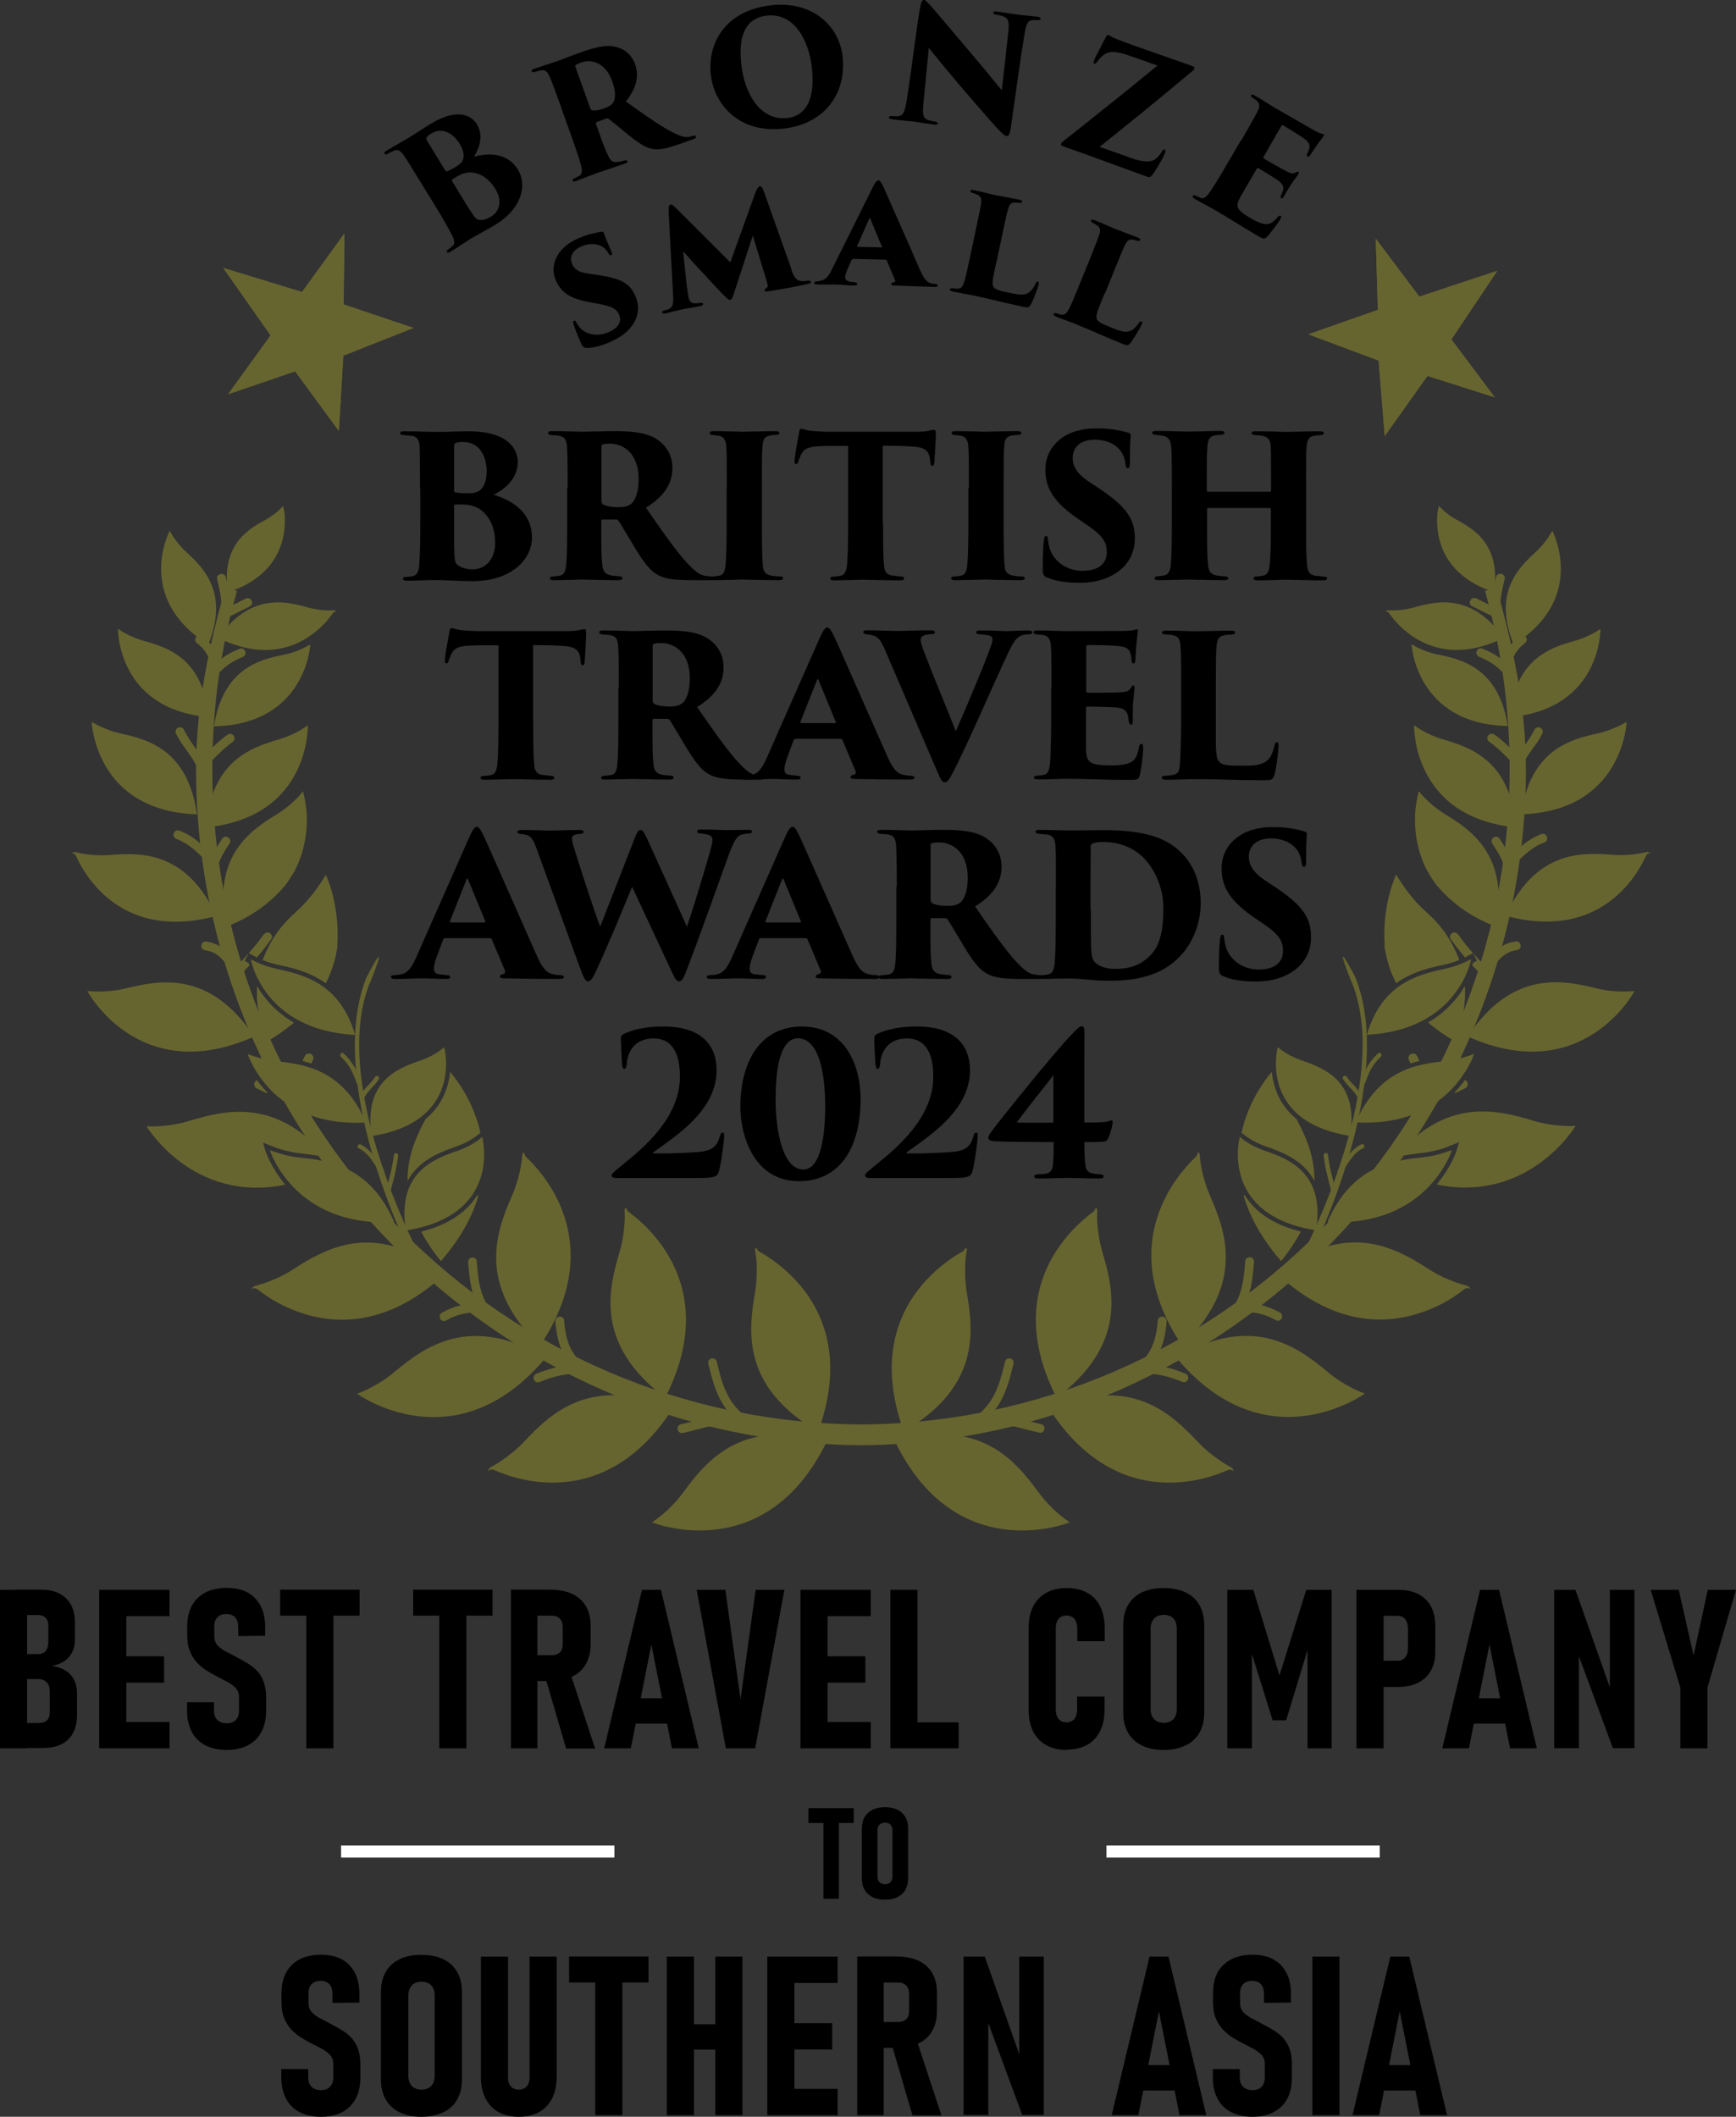 <?xml version="1.0" encoding="UTF-8"?><svg id="a" xmlns="http://www.w3.org/2000/svg" xmlns:xlink="http://www.w3.org/1999/xlink" viewBox="0 0 108.87 132.72"><rect x="0" y="0" width="108.87" height="132.72" fill="#333333" stroke="none"/><defs><clipPath id="b"><polygon points="21.25 27.02 21.53 22.3 25.93 20.56 21.55 19.09 21.6 14.64 18.94 18.31 14 16.8 16.97 21.03 14.3 24.72 18.51 23.28 21.25 27.02 21.25 27.02" style="fill:#67652f;"/></clipPath><clipPath id="c"><polygon points="82.05 20.96 86.46 22.61 86.84 27.34 89.52 23.57 93.74 24.91 91.02 21.28 93.9 16.98 89.01 18.6 86.28 14.97 86.41 19.43 82.05 20.96 82.05 20.96" style="fill:#67652f;"/></clipPath></defs><path d="M54.06,89.69c-22.73-.11-41.12-18.64-41.12-41.48,0-3.91.54-7.68,1.56-11.26-1.02,3.58-1.83,7.36-1.83,11.26,0,22.84,18.66,41.92,41.39,42.03" style="fill:#67652f; stroke:#67652f; stroke-miterlimit:3.86; stroke-width:.75px;"/><path d="M53.93,89.69c22.73-.11,41.12-18.64,41.12-41.48,0-3.91-.54-7.68-1.56-11.26,1.02,3.58,1.83,7.36,1.83,11.26,0,22.84-18.66,41.92-41.39,42.03" style="fill:#67652f; stroke:#67652f; stroke-miterlimit:3.86; stroke-width:.75px;"/><path d="M12.93,51.89c.3-4.15,2.78-5.01,4.56-5.53.52-.15.98-.37,1.3-.55.13-.07.33-.21.52-.34,0,0,0,.37-.08.91-.09.55-.27,1.29-.66,2.05-.76,1.5-2.34,3.11-5.64,3.45h0Z" style="fill:#67652f; fill-rule:evenodd;"/><path d="M15.35,60.25l.25.14.04.15c-.14.14-.29.29-.45.46-.12.13-.29.1-.39,0-.1-.1-.12-.26,0-.39.27-.27.5-.5.7-.73,0,0,0,0,.1-.11l-.26.48h0ZM16.56,58.58c.11-.14.27-.15.38-.06.11.08.17.24.06.38-.33.45-.6.8-.89,1.13l-.15-.08-.36-.19c.32-.35.6-.7.95-1.19h0Z" style="fill:#67652f;"/><path d="M26.42,77.23c1.86-.47,2.91-1.33,3.51-2.27l.06.02c-.37,1.28-1.1,2.65-2.34,4.08-.52-.64-.92-1.25-1.23-1.84h0ZM28.22,67.2c.43.5,1.48,1.88,1.91,3.83-.15.12-.33.26-.46.34-.26.17-.63.37-1.07.52-1.02.35-2.35.86-3.04,2.16-.02-1.52.54-2.81,1.13-3.88,1.1-.93,1.45-2.06,1.54-2.97h0Z" style="fill:#67652f; fill-rule:evenodd;"/><path d="M26.42,77.23c1.86-.47,2.91-1.33,3.51-2.27l.06.02c-.37,1.28-1.1,2.65-2.34,4.08-.52-.64-.92-1.25-1.23-1.84h0Z" style="fill:#67652f;"/><path d="M27.93,79.84c-3.23,3.03-6.24,3.21-8.42,2.66-1.1-.28-2-.74-2.63-1.14-.31-.2-.56-.38-.72-.51-.22-.17-.43,0-.43,0l.19-.2c.26-.07.56-.16.78-.24.47-.17,1.09-.43,1.7-.83,1.64-1.06,3.88-2.37,6.92-1.23l.08.16.92.74.33-.28c.42.24.85.52,1.29.86h0Z" style="fill:#67652f; fill-rule:evenodd;"/><path d="M17.89,74.28c-2.9.59-5.07-.32-6.52-1.38-.72-.53-1.27-1.1-1.63-1.54-.18-.22-.32-.4-.41-.53-.09-.13-.13-.2-.14-.21.27.01.58,0,.82-.01.5-.03,1.16-.12,1.86-.33,2.25-.68,5.45-1.47,8.62,2.29-.56-.13-1.11-.19-1.59-.25-.51-.05-.98-.17-1.32-.27-.14-.04-.36-.12-.56-.2l-.53-.21.17.55s.08.27.28.65c.19.38.5.9.95,1.44h0Z" style="fill:#67652f;"/><path d="M18.42,64.12c-.48.41-1.05.81-1.7,1.19-.49-1.34-.65-2.48-.59-3.45.44.74,1.15,1.6,2.29,2.26h0ZM21.16,59.3c-.1.75-.32,1.54-.73,2.34-.98-.7-2.06-.96-2.93-1.14-.38-.08-.74-.2-1.02-.31.49-1.29,1.39-2.2,2.22-2.93.51.73,1.28,1.48,2.46,2.03h0ZM20.39,55.43" style="fill:#67652f; fill-rule:evenodd;"/><path d="M18.42,64.12c-.48.41-1.05.81-1.7,1.19-.49-1.34-.65-2.48-.59-3.45.44.74,1.15,1.6,2.29,2.26h0Z" style="fill:#67652f;"/><path d="M21.16,59.3c-.1.75-.32,1.54-.73,2.34-.98-.7-2.06-.96-2.93-1.14-.38-.08-.74-.2-1.02-.31.49-1.29,1.13-2.17,2.11-3.04,1.1-.98,1.84-2.3,1.84-2.3,0,0,.9,1.81.72,4.45h0Z" style="fill:#67652f;"/><path d="M15.94,64.99c-7.23,3.23-10.46-2.85-10.46-2.85.25.02.53.03.73.03.45,0,1.05-.05,1.69-.2,2.16-.53,5.26-1.12,8.04,3.02h0Z" style="fill:#67652f;"/><path d="M19.01,49.63c.1.42.22,1.03.23,1.57.03.95-.13,2.2-.78,3.44.04-.07-.37.63-.58.88-.81.95-1.94,1.91-3.71,2.59-.85-4.42,1.49-6.02,3.2-7.06.5-.31.92-.66,1.2-.95.13-.12.29-.31.43-.48h0Z" style="fill:#67652f;"/><path d="M13.57,57.43c-3.47.93-5.68-.09-7.03-1.31-.68-.62-1.15-1.29-1.45-1.82-.15-.26-.25-.49-.33-.64-.1-.23-.35-.15-.35-.15l.26-.09c.22.05.47.1.65.13.4.06.94.1,1.53.06,1.99-.16,4.83-.25,6.72,3.82h0Z" style="fill:#67652f; fill-rule:evenodd;"/><path d="M12.36,51.06c-3.23-.11-4.87-1.57-5.71-2.98-.42-.71-.65-1.42-.77-1.95-.12-.52-.13-.87-.13-.87.18.11.38.22.52.28.33.15.78.34,1.3.45,1.75.38,4.22,1.06,4.78,5.07h0Z" style="fill:#67652f;"/><path d="M13.42,45.54c.57-3.6,2.8-4.17,4.38-4.49.47-.09.88-.25,1.18-.39.12-.05.31-.16.48-.25,0,0-.02.32-.13.79-.12.48-.33,1.11-.73,1.74-.78,1.25-2.27,2.54-5.18,2.6h0Z" style="fill:#67652f; fill-rule:evenodd;"/><path d="M13.07,44.96c-5.74-.51-5.67-5.53-5.67-5.53.16.11.34.22.46.28.29.16.69.34,1.15.47,1.56.43,3.75,1.15,4.06,4.78h0Z" style="fill:#67652f;"/><path d="M13.06,40.41c-4.65-2.91-2.42-7.13-2.42-7.13.09.17.2.33.27.44.18.25.44.59.77.89,1.14,1.04,2.67,2.6,1.38,5.81h0Z" style="fill:#67652f;"/><path d="M13.68,39.99c2.03-2.8,4.16-2.32,5.64-1.9.44.12.85.17,1.16.18.12,0,.32,0,.51,0,.08.05.11.06.1.07,0,.01-.13-.02-.21.1-.08.11-.19.26-.34.44-.3.35-.76.79-1.36,1.16-1.2.73-3.02,1.17-5.5-.05h0Z" style="fill:#67652f;"/><path d="M17.76,31.72c.04.22.09.46.1.64.02.4,0,.94-.15,1.52-.31,1.18-1.19,2.53-3.42,3.26-.41-2.94,1.19-3.91,2.35-4.54.34-.18.62-.41.82-.58.08-.07.19-.19.3-.3h0Z" style="fill:#67652f;"/><path d="M33.86,84.39c-3.98-3.86-2.74-7.15-1.75-9.42.29-.67.46-1.32.55-1.81.04-.23.08-.55.1-.82.18-.21.05.03.25.22.16.14.37.36.61.64.49.56,1.09,1.38,1.53,2.43.88,2.08,1.17,5.08-1.3,8.77h0Z" style="fill:#67652f;"/><path d="M34.23,85.12c-5.65,6.76-11.83,2.27-11.83,2.27.25-.1.54-.22.75-.33.44-.22,1.02-.56,1.58-1.03,1.9-1.58,4.71-3.69,9.5-.91h0Z" style="fill:#67652f;"/><path d="M41.73,87.65c-4.42-3.34-3.58-6.76-2.88-9.13.21-.7.29-1.37.32-1.87.02-.24.01-.56,0-.83.15-.23.05.02.27.18.17.13.41.31.69.56.55.49,1.25,1.24,1.82,2.22,1.13,1.96,1.78,4.9-.23,8.85h0Z" style="fill:#67652f;"/><path d="M42.18,88.33c-2.41,3.72-5.28,4.63-7.53,4.63-1.13,0-2.12-.24-2.83-.47-.35-.12-.63-.23-.82-.32-.25-.11-.42.1-.42.1l.13-.24c.24-.13.51-.29.7-.42.41-.28.95-.68,1.45-1.21,1.69-1.8,4.22-4.24,9.32-2.07h0Z" style="fill:#67652f; fill-rule:evenodd;"/><path d="M35.09,82.55c.14,0,.28.07.29.25.09,1.37.52,2.46,1.76,3.07.16.08.19.24.13.37-.06.13-.21.21-.37.13-1.43-.7-1.96-1.94-2.07-3.52-.01-.18.11-.28.25-.29h0Z" style="fill:#67652f;"/><path d="M33.48,86.5c-.05-.13-.01-.29.15-.36.89-.36,1.56-.53,2.56-.57.18,0,.28.12.28.26,0,.14-.09.28-.26.29-.92.03-1.55.2-2.37.53-.17.07-.3-.02-.36-.15h0Z" style="fill:#67652f;"/><path d="M29.61,78.84c.14,0,.28.08.29.26.1,1.34.22,2.24,1.04,3.29.11.14.07.3-.05.38-.11.09-.27.09-.38-.05-.89-1.15-1.04-2.11-1.15-3.58-.01-.18.11-.28.25-.29h0Z" style="fill:#67652f;"/><path d="M27.61,82.69c-.07-.12-.05-.29.1-.38.83-.47,1.48-.58,2.46-.58.18,0,.28.13.28.27s-.1.28-.28.28c-.87,0-1.45.09-2.19.51-.16.09-.3.02-.37-.1h0Z" style="fill:#67652f;"/><path d="M18.98,66.52c.04-.1.09-.2.14-.3.08-.16.24-.19.37-.13.13.06.2.21.13.37l-.1.21c-.18-.06-.36-.11-.53-.15h0Z" style="fill:#67652f;"/><path d="M18.98,66.52c.04-.1.09-.2.14-.3.08-.16.24-.19.37-.13.13.06.2.21.13.37l-.1.21c-.18-.06-.36-.11-.53-.15h0Z" style="fill:#67652f;"/><path d="M16.12,67.73c.18.25.39.51.64.76l-.04.06c-.19-.1-.39-.2-.62-.31-.22-.11-.21-.42.02-.51h0Z" style="fill:#67652f;"/><path d="M13.86,60.07c-.26-.25-.56-.43-1-.49-.18-.03-.25-.17-.23-.31.02-.14.13-.26.31-.23.52.07.89.27,1.2.56.16.14.3.3.45.48.14.18.29.37.45.58.11.14.06.3-.05.39-.11.09-.28.09-.38-.05-.13-.17-.25-.34-.37-.49-.12-.15-.24-.3-.37-.42h0Z" style="fill:#67652f;"/><path d="M11.06,52.59c-.17-.06-.21-.22-.16-.35.05-.13.19-.22.35-.16.46.18.81.4,1.14.66.33.26.63.56,1,.9.13.12.12.28.02.39-.1.1-.25.14-.39.02-.35-.31-.62-.6-.92-.84-.3-.25-.62-.45-1.05-.62h0Z" style="fill:#67652f;"/><path d="M14.31,52.51c.12.08.18.23.08.38-.36.56-.59.92-.79,1.58-.05.17-.2.22-.34.18-.14-.04-.23-.17-.18-.34.21-.72.46-1.11.85-1.72.1-.15.26-.16.38-.08h0Z" style="fill:#67652f;"/><path d="M14.27,46.07c.14-.11.3-.06.38.06.09.11.09.28-.05.38-.34.25-.59.47-.83.7-.24.23-.48.48-.78.78-.13.13-.29.1-.39,0-.1-.1-.13-.26,0-.39.31-.32.56-.57.81-.81.25-.24.51-.47.86-.73h0Z" style="fill:#67652f;"/><path d="M11.38,46.59c-.11-.17-.23-.37-.34-.59-.08-.16,0-.31.12-.37.13-.06.29-.04.37.12.11.22.22.41.34.59.11.18.23.34.34.5.23.32.46.65.69,1.11.08.16,0,.31-.13.37-.13.06-.29.03-.36-.13-.22-.46-.45-.79-.68-1.11-.12-.16-.23-.32-.35-.49h0Z" style="fill:#67652f;"/><path d="M15.38,40.83c.05.13.01.29-.15.36-.64.26-1.03.52-1.55,1.04-.13.13-.29.1-.39,0-.1-.1-.13-.26,0-.39.58-.58,1.01-.87,1.73-1.16.17-.07.3.02.35.15h0Z" style="fill:#67652f;"/><path d="M12.31,39.94c.09-.11.24-.16.38-.05.52.41.82.83,1.05,1.5.06.17-.04.3-.17.35-.13.04-.29,0-.35-.17-.19-.56-.43-.9-.87-1.25-.14-.11-.13-.27-.05-.38h0Z" style="fill:#67652f;"/><path d="M15.78,37.65c.06.13.04.29-.12.37l-1.09.55c-.16.08-.3,0-.37-.12-.06-.13-.04-.29.12-.37l1.09-.55c.16-.08.3,0,.37.12h0Z" style="fill:#67652f;"/><path d="M13.83,35.99c.14-.03.29.04.33.21.14.63.25,1.02.28,1.69,0,.18-.12.28-.26.29-.14,0-.28-.08-.29-.26-.03-.63-.14-1-.27-1.6-.04-.17.07-.3.21-.33h0Z" style="fill:#67652f;"/><path d="M23.19,61.63c-1.31,3.28-.47,7.65.67,11.15.96,2.97,2.16,5.37,2.52,6.06l-.07.06-.7-.56c-.19-.39-1.39-2.92-2.29-6.08-.98-3.45-1.64-7.71-.34-10.97,0,0,1.61-3.13.22.34Z" style="fill:#67652f;"/><path d="M30.24,71.29s1.32,4.9-4.79,5.86c-.55-3.57,1.64-4.45,3.23-4.99.47-.16.86-.37,1.13-.55.12-.07.28-.2.43-.32h0Z" style="fill:#67652f;"/><path d="M24.72,76.62c-6.27.36-7.8-4.51-7.8-4.51.21.08.43.16.58.2.35.11.84.23,1.37.28,1.8.18,4.35.56,5.85,4.03h0Z" style="fill:#67652f;"/><path d="M27.86,65.67s1.25,4.66-4.55,5.56c-.52-3.39,1.56-4.23,3.07-4.74.44-.15.81-.35,1.07-.52.11-.07.26-.19.4-.3h0Z" style="fill:#67652f;"/><path d="M22.95,70.38c-3,.17-4.84-.9-5.94-2.01-.55-.56-.92-1.13-1.15-1.56-.12-.21-.19-.39-.25-.52-.05-.12-.07-.19-.07-.2.2.08.41.15.55.19.34.1.8.22,1.3.27,1.71.17,4.14.53,5.56,3.82h0Z" style="fill:#67652f;"/><path d="M22.27,64.89c-5.76-.3-6.54-4.73-6.54-4.74.18.1.38.18.5.24.31.13.74.28,1.21.38,1.62.34,3.9.92,4.83,4.12h0Z" style="fill:#67652f;"/><path d="M24.85,72.31c.07,0,.13.07.12.15-.11.87-.26,1.38-.48,2.24-.02.08-.1.12-.17.1-.07-.02-.12-.09-.1-.17.22-.85.37-1.34.48-2.2,0-.08.08-.13.15-.12h0Z" style="fill:#67652f;"/><path d="M22.5,72.01c-.08-.04-.09-.12-.06-.19.04-.07.11-.1.19-.06.37.2.59.43.8.69.2.27.38.56.64.9.05.07.04.15-.02.19-.06.04-.14.04-.19-.02-.25-.32-.41-.6-.6-.86-.19-.25-.41-.48-.75-.66h0Z" style="fill:#67652f;"/><path d="M23.28,67.84c.08-.09.16-.2.24-.32.05-.07.13-.08.19-.04.06.04.09.12.04.19-.08.12-.16.23-.23.31-.08.09-.15.17-.23.25-.15.16-.29.32-.43.56-.04.08-.12.09-.18.06-.07-.04-.1-.11-.06-.19.14-.25.28-.41.43-.57.08-.08.15-.16.23-.25h0Z" style="fill:#67652f;"/><path d="M21.37,66.06c.05-.06.13-.07.19,0,.57.54.79.99,1.07,1.77.03.08-.01.15-.08.17-.07.03-.15,0-.18-.08-.26-.73-.46-1.16-.99-1.66-.06-.06-.06-.14,0-.19h0Z" style="fill:#67652f;"/><polygon points="21.25 27.02 21.53 22.3 25.93 20.56 21.55 19.09 21.6 14.64 18.94 18.31 14 16.8 16.97 21.03 14.3 24.72 18.51 23.28 21.25 27.02 21.25 27.02" style="fill:#67652f;"/><g style="clip-path:url(#b);"><polygon points="18.89 18.01 19.5 20.82 13.57 16.5 18.89 18.01 18.89 18.01" style="fill:#67652f;"/><polygon points="21.83 18.82 19.5 20.82 21.66 14.32 21.83 18.82 21.83 18.82" style="fill:#67652f;"/><polygon points="18.89 18.01 19.5 20.82 21.66 14.32 18.89 18.01 18.89 18.01" style="fill:#67652f;"/><polygon points="21.83 18.82 19.5 20.82 26.31 20.55 21.83 18.82 21.83 18.82" style="fill:#67652f;"/><polygon points="26.31 20.55 19.5 20.82 21.89 22.56 26.31 20.55 26.31 20.55" style="fill:#67652f;"/><polygon points="21.89 22.56 19.5 20.82 21.44 27.71 21.89 22.56 21.89 22.56" style="fill:#67652f;"/><polygon points="21.44 27.71 19.5 20.82 18.39 23.7 21.44 27.71 21.44 27.71" style="fill:#67652f;"/><polygon points="18.39 23.7 19.5 20.82 14.11 24.85 18.39 23.7 18.39 23.7" style="fill:#67652f;"/><polygon points="14.11 24.85 19.5 20.82 16.78 21.04 14.11 24.85 14.11 24.85" style="fill:#67652f;"/><polygon points="16.78 21.04 19.5 20.82 13.57 16.5 16.78 21.04 16.78 21.04" style="fill:#67652f;"/></g><polygon points="82.05 20.96 86.46 22.61 86.84 27.34 89.52 23.57 93.74 24.91 91.02 21.28 93.9 16.98 89.01 18.6 86.28 14.97 86.41 19.43 82.05 20.96 82.05 20.96" style="fill:#67652f;"/><g style="clip-path:url(#c);"><polygon points="91.32 21.33 88.47 21.09 94.32 16.67 91.32 21.33 91.32 21.33" style="fill:#67652f;"/><polygon points="89.7 23.92 88.47 21.09 94.03 25.07 89.7 23.92 89.7 23.92" style="fill:#67652f;"/><polygon points="91.32 21.33 88.47 21.09 94.03 25.07 91.32 21.33 91.32 21.33" style="fill:#67652f;"/><polygon points="89.7 23.92 88.47 21.09 86.73 27.71 89.7 23.92 89.7 23.92" style="fill:#67652f;"/><polygon points="86.73 27.71 88.47 21.09 86.11 22.87 86.73 27.71 86.73 27.71" style="fill:#67652f;"/><polygon points="86.11 22.87 88.47 21.09 81.34 20.94 86.11 22.87 86.11 22.87" style="fill:#67652f;"/><polygon points="81.34 20.94 88.47 21.09 86.05 19.19 81.34 20.94 81.34 20.94" style="fill:#67652f;"/><polygon points="86.05 19.19 88.47 21.09 86.21 14.74 86.05 19.19 86.05 19.19" style="fill:#67652f;"/><polygon points="86.21 14.74 88.47 21.09 89.06 18.41 86.21 14.74 86.21 14.74" style="fill:#67652f;"/><polygon points="89.06 18.41 88.47 21.09 94.32 16.67 89.06 18.41 89.06 18.41" style="fill:#67652f;"/></g><path d="M51.31,89.76c-4.79-2.78-4.38-6.27-3.96-8.71.12-.72.12-1.39.1-1.89-.01-.23-.06-.55-.1-.82.12-.25.05.02.29.15.18.1.45.26.75.47.61.43,1.39,1.08,2.07,1.98,1.36,1.8,2.36,4.65.85,8.82h0Z" style="fill:#67652f;"/><path d="M40.9,95.45c.22-.16.48-.35.66-.5.38-.32.86-.8,1.29-1.38,1.46-1.99,3.68-4.72,9-3.19-3.85,7.93-10.93,5.08-10.93,5.08h0Z" style="fill:#67652f;"/><path d="M44.62,85.18c.14-.03.29.03.33.2.36,1.54.71,2.63,1.95,3.55.14.11.14.27.06.38-.08.12-.24.17-.38.06-1.36-1-1.76-2.18-2.16-3.87-.04-.17.07-.3.2-.33h0Z" style="fill:#67652f;"/><path d="M42.83,89.84c-.17.04-.3-.07-.33-.21-.03-.14.03-.29.21-.33.54-.12.96-.24,1.38-.34.42-.1.85-.18,1.4-.21.18-.01.28.11.29.26,0,.14-.08.28-.26.29-.54.03-.95.11-1.36.21-.41.1-.81.22-1.33.34h0Z" style="fill:#67652f;"/><path d="M95.06,51.89c-.3-4.15-2.78-5.01-4.56-5.53-.52-.15-.98-.37-1.3-.55-.13-.07-.33-.21-.52-.34,0,0,0,.37.08.91.08.55.27,1.29.66,2.05.76,1.5,2.34,3.11,5.64,3.45h0Z" style="fill:#67652f; fill-rule:evenodd;"/><path d="M92.63,60.24l-.26-.48c.1.12.1.11.1.11.21.23.43.46.7.73.12.13.1.29,0,.39-.1.1-.26.13-.39,0-.17-.16-.31-.31-.45-.46l.04-.15.25-.14h0ZM91.43,58.57c.35.49.63.84.95,1.19l-.36.19-.14.08c-.29-.33-.56-.68-.89-1.13-.1-.15-.05-.3.06-.38.12-.08.28-.08.38.06h0Z" style="fill:#67652f;"/><path d="M81.57,77.22c-.31.59-.71,1.2-1.23,1.84-1.24-1.43-1.96-2.81-2.34-4.08l.06-.02c.59.94,1.65,1.8,3.51,2.27h0ZM79.76,67.19c.08.91.43,2.04,1.54,2.97.59,1.07,1.15,2.36,1.13,3.88-.69-1.3-2.02-1.81-3.04-2.16-.44-.15-.81-.35-1.07-.52-.13-.08-.31-.22-.46-.34.43-1.95,1.48-3.33,1.91-3.83h0Z" style="fill:#67652f; fill-rule:evenodd;"/><path d="M81.57,77.22c-1.86-.46-2.91-1.33-3.51-2.27l-.06.02c.37,1.28,1.1,2.65,2.34,4.08.52-.64.92-1.25,1.23-1.84h0Z" style="fill:#67652f;"/><path d="M80.06,79.83c3.24,3.03,6.24,3.21,8.42,2.66,1.1-.28,2-.74,2.63-1.14.31-.2.56-.38.72-.51.22-.17.43,0,.43,0l-.19-.2c-.26-.07-.56-.16-.78-.24-.47-.17-1.09-.43-1.7-.83-1.64-1.06-3.88-2.37-6.92-1.23l-.08.16-.92.74-.33-.27c-.42.24-.85.52-1.29.86h0Z" style="fill:#67652f; fill-rule:evenodd;"/><path d="M90.1,74.27c2.9.59,5.07-.32,6.53-1.39.72-.53,1.27-1.1,1.63-1.54.18-.22.32-.4.41-.53.09-.13.13-.2.14-.21-.27.01-.58,0-.82-.01-.5-.03-1.17-.12-1.86-.33-2.25-.68-5.45-1.47-8.62,2.29.56-.13,1.11-.19,1.59-.25.51-.05.98-.17,1.32-.27.14-.04.36-.12.56-.21l.53-.21-.17.55s-.08.27-.28.65c-.19.39-.5.9-.95,1.44h0Z" style="fill:#67652f;"/><path d="M89.57,64.11c1.14-.66,1.85-1.51,2.29-2.26.06.97-.1,2.1-.59,3.45-.65-.38-1.22-.78-1.7-1.19h0ZM86.83,59.29c1.18-.56,1.96-1.3,2.46-2.03.83.72,1.73,1.64,2.22,2.93-.28.11-.63.23-1.02.31-.87.18-1.96.44-2.93,1.14-.41-.8-.63-1.6-.73-2.34h0ZM87.6,55.42" style="fill:#67652f; fill-rule:evenodd;"/><path d="M89.57,64.11c.48.41,1.05.81,1.7,1.19.49-1.34.65-2.48.59-3.45-.44.74-1.15,1.6-2.29,2.26h0Z" style="fill:#67652f;"/><path d="M86.83,59.29c.1.75.32,1.54.73,2.34.98-.7,2.06-.96,2.93-1.14.38-.08.74-.2,1.02-.31-.49-1.29-1.13-2.17-2.11-3.04-1.1-.98-1.84-2.3-1.84-2.3,0,0-.9,1.81-.72,4.45h0Z" style="fill:#67652f;"/><path d="M92.05,64.99c7.23,3.23,10.46-2.85,10.46-2.85-.25.02-.53.03-.74.03-.45,0-1.05-.05-1.69-.21-2.16-.53-5.26-1.12-8.04,3.03h0Z" style="fill:#67652f;"/><path d="M88.97,49.62c-.1.42-.22,1.03-.23,1.57-.03.95.13,2.2.78,3.44-.04-.08.37.63.58.88.81.95,1.94,1.91,3.71,2.59.85-4.42-1.49-6.02-3.2-7.06-.5-.31-.92-.66-1.2-.95-.13-.12-.29-.31-.43-.48h0Z" style="fill:#67652f;"/><path d="M94.42,57.42c3.47.93,5.68-.09,7.03-1.31.68-.62,1.15-1.29,1.45-1.82.15-.26.25-.49.33-.64.1-.22.35-.15.35-.15l-.26-.09c-.22.05-.47.1-.65.13-.4.06-.94.1-1.53.06-1.99-.17-4.83-.25-6.72,3.82h0Z" style="fill:#67652f; fill-rule:evenodd;"/><path d="M95.4,51.06c3.23-.11,4.87-1.57,5.71-2.98.42-.71.65-1.42.77-1.95.12-.52.13-.87.13-.87-.18.11-.38.22-.53.28-.33.15-.78.34-1.3.45-1.75.38-4.22,1.06-4.78,5.07h0Z" style="fill:#67652f;"/><path d="M94.56,45.53c-.57-3.6-2.8-4.17-4.38-4.49-.47-.09-.88-.25-1.18-.39-.12-.05-.3-.16-.48-.26,0,0,.02.32.13.79.12.48.33,1.11.73,1.74.78,1.25,2.27,2.54,5.18,2.6h0Z" style="fill:#67652f; fill-rule:evenodd;"/><path d="M94.7,44.96c5.74-.51,5.67-5.53,5.67-5.53-.16.11-.34.22-.46.28-.29.16-.69.34-1.15.47-1.56.43-3.75,1.15-4.06,4.78h0Z" style="fill:#67652f;"/><path d="M94.93,40.41c4.65-2.91,2.42-7.13,2.42-7.13-.09.17-.2.33-.27.44-.18.25-.44.59-.77.89-1.14,1.04-2.68,2.6-1.38,5.81h0Z" style="fill:#67652f;"/><path d="M94.31,39.99c-2.03-2.8-4.16-2.32-5.64-1.9-.44.12-.85.17-1.16.18-.12,0-.32,0-.51,0-.08.05-.11.06-.1.07,0,.01.13-.02.21.1.08.11.19.26.34.44.3.35.76.8,1.36,1.16,1.2.72,3.02,1.17,5.5-.05h0Z" style="fill:#67652f;"/><path d="M90.23,31.71c-.04.22-.09.46-.1.64-.02.39,0,.94.15,1.52.31,1.18,1.19,2.53,3.42,3.26.41-2.94-1.19-3.91-2.35-4.54-.34-.18-.63-.41-.82-.58-.08-.07-.19-.19-.3-.3h0Z" style="fill:#67652f;"/><path d="M74.13,84.38c3.98-3.86,2.74-7.15,1.75-9.42-.29-.67-.46-1.32-.55-1.81-.04-.23-.08-.55-.1-.82-.18-.21-.05.03-.25.22-.16.14-.37.36-.61.64-.49.56-1.09,1.38-1.53,2.43-.88,2.08-1.17,5.08,1.3,8.76h0Z" style="fill:#67652f;"/><path d="M73.76,85.11c5.65,6.76,11.83,2.27,11.83,2.27-.25-.1-.54-.22-.75-.33-.44-.22-1.03-.56-1.58-1.03-1.9-1.58-4.71-3.68-9.5-.91h0Z" style="fill:#67652f;"/><path d="M66.26,87.65c4.42-3.34,3.58-6.76,2.88-9.13-.21-.7-.29-1.37-.33-1.87-.02-.24,0-.56,0-.83-.15-.23-.05.02-.27.18-.17.12-.41.31-.69.56-.55.49-1.25,1.24-1.82,2.22-1.13,1.96-1.78,4.9.23,8.85h0Z" style="fill:#67652f;"/><path d="M65.8,88.33c2.41,3.72,5.28,4.63,7.53,4.63,1.13,0,2.12-.23,2.83-.46.35-.12.63-.23.82-.32.25-.11.42.1.42.1l-.13-.24c-.24-.13-.51-.29-.7-.42-.41-.28-.95-.68-1.45-1.21-1.69-1.8-4.22-4.24-9.32-2.07h0Z" style="fill:#67652f; fill-rule:evenodd;"/><path d="M72.9,82.55c-.14,0-.28.08-.29.25-.1,1.37-.53,2.46-1.76,3.07-.16.08-.19.24-.13.37.06.13.21.21.37.13,1.43-.7,1.96-1.94,2.07-3.52.01-.18-.11-.28-.25-.29h0Z" style="fill:#67652f;"/><path d="M74.5,86.49c.05-.13.01-.29-.15-.36-.89-.36-1.56-.53-2.56-.57-.18,0-.28.12-.28.27,0,.14.08.28.26.28.92.03,1.55.2,2.37.53.17.07.3-.02.36-.15h0Z" style="fill:#67652f;"/><path d="M78.38,78.83c-.14,0-.28.08-.29.26-.1,1.34-.22,2.24-1.04,3.29-.11.14-.06.3.05.38.11.09.27.09.39-.05.89-1.15,1.04-2.11,1.15-3.59.01-.18-.11-.28-.25-.3h0Z" style="fill:#67652f;"/><path d="M80.37,82.68c.07-.12.05-.29-.1-.38-.83-.47-1.48-.58-2.46-.58-.18,0-.27.13-.27.27s.09.27.27.27c.87,0,1.45.09,2.19.51.16.09.3.02.37-.1h0Z" style="fill:#67652f;"/><path d="M89,66.52c-.18.04-.35.09-.53.15l-.1-.21c-.08-.16,0-.3.13-.37.13-.06.29-.04.37.13.05.1.1.2.14.3h0Z" style="fill:#67652f;"/><path d="M89,66.52c-.04-.1-.09-.2-.14-.3-.08-.16-.24-.19-.37-.13-.13.06-.2.21-.13.37l.1.21c.18-.06.36-.11.53-.15h0Z" style="fill:#67652f;"/><path d="M91.87,67.72c-.18.25-.39.51-.64.76l.04.06c.19-.1.39-.2.62-.31.22-.11.21-.42-.02-.51h0Z" style="fill:#67652f;"/><path d="M94.13,60.06c.26-.25.56-.43,1-.49.18-.03.25-.17.23-.31-.02-.14-.13-.26-.31-.23-.52.07-.88.27-1.2.56-.16.14-.3.3-.45.48-.14.18-.29.37-.45.57-.11.14-.06.3.05.39.11.09.28.09.38-.05.13-.17.25-.34.37-.5.12-.15.24-.3.37-.42h0Z" style="fill:#67652f;"/><path d="M96.85,52.82c.17-.06.21-.22.16-.36-.05-.13-.19-.22-.35-.16-.46.18-.81.4-1.14.66-.32.26-.63.56-1,.9-.13.12-.12.28-.02.39.09.11.25.14.39.02.35-.31.62-.6.92-.84.3-.25.62-.45,1.05-.62h0Z" style="fill:#67652f;"/><path d="M93.67,52.51c-.12.08-.18.23-.08.38.36.56.59.92.79,1.58.05.17.21.23.34.18.14-.04.23-.17.18-.34-.21-.71-.46-1.11-.85-1.72-.1-.15-.26-.16-.38-.08h0Z" style="fill:#67652f;"/><path d="M93.71,46.06c-.14-.11-.3-.06-.38.06-.08.11-.09.28.06.38.34.25.59.47.83.7.24.23.48.48.78.78.13.13.29.1.39,0,.1-.1.13-.26,0-.39-.31-.31-.56-.57-.81-.81-.25-.24-.51-.47-.86-.73h0Z" style="fill:#67652f;"/><path d="M96.38,46.59c.11-.17.23-.37.34-.59.08-.16,0-.31-.12-.37-.13-.06-.29-.04-.37.12-.11.22-.22.41-.34.59s-.23.34-.35.5c-.23.32-.46.65-.69,1.11-.08.16,0,.31.13.37.13.06.29.03.36-.13.22-.46.45-.79.68-1.11.11-.16.23-.32.35-.49h0Z" style="fill:#67652f;"/><path d="M92.61,40.82c-.05.13-.01.29.15.36.64.26,1.03.52,1.55,1.04.13.13.29.1.39,0,.1-.1.12-.26,0-.39-.58-.58-1.01-.87-1.73-1.16-.17-.07-.3.02-.36.15h0Z" style="fill:#67652f;"/><path d="M95.68,39.93c-.09-.11-.24-.16-.38-.05-.52.41-.82.82-1.05,1.5-.06.17.04.3.17.35.13.04.29,0,.35-.17.19-.56.43-.9.87-1.25.14-.11.14-.27.04-.38h0Z" style="fill:#67652f;"/><path d="M92.21,37.64c-.07.13-.04.29.12.37l1.1.55c.16.08.3,0,.37-.12.06-.13.04-.29-.12-.37l-1.09-.55c-.16-.08-.3,0-.37.12h0Z" style="fill:#67652f;"/><path d="M94.15,35.98c-.14-.03-.29.04-.33.21-.14.63-.25,1.02-.28,1.69,0,.18.12.28.26.29.14,0,.28-.08.29-.26.03-.63.13-1,.27-1.6.04-.17-.07-.3-.21-.33h0Z" style="fill:#67652f;"/><path d="M84.79,61.62c1.31,3.28.47,7.65-.67,11.15-.96,2.97-2.16,5.38-2.52,6.06l.07.06.7-.56c.19-.4,1.39-2.92,2.29-6.08.98-3.45,1.64-7.71.34-10.97,0,0-1.61-3.13-.22.34Z" style="fill:#67652f;"/><path d="M77.75,71.28s-1.32,4.9,4.79,5.86c.55-3.57-1.64-4.45-3.23-4.99-.47-.16-.86-.37-1.13-.55-.12-.07-.28-.2-.42-.32h0Z" style="fill:#67652f;"/><path d="M83.26,76.61c6.28.36,7.8-4.51,7.8-4.51-.21.08-.43.16-.58.2-.35.11-.84.23-1.37.28-1.8.18-4.35.56-5.85,4.02h0Z" style="fill:#67652f;"/><path d="M80.13,65.66s-1.25,4.66,4.55,5.56c.52-3.39-1.56-4.23-3.07-4.74-.44-.15-.81-.35-1.07-.52-.11-.07-.26-.19-.41-.3h0Z" style="fill:#67652f;"/><path d="M85.03,70.37c3,.17,4.84-.9,5.94-2.01.55-.56.92-1.13,1.15-1.56.12-.21.2-.39.25-.52.05-.12.07-.19.07-.2-.2.08-.41.15-.55.19-.34.1-.8.22-1.3.27-1.71.17-4.13.53-5.56,3.82h0Z" style="fill:#67652f;"/><path d="M85.72,64.88c5.76-.3,6.54-4.73,6.54-4.74-.19.1-.38.18-.5.24-.31.13-.74.28-1.21.38-1.62.34-3.9.92-4.83,4.12h0Z" style="fill:#67652f;"/><path d="M83.13,72.3c-.07.01-.13.07-.12.15.11.87.26,1.38.48,2.24.02.08.09.12.17.1.07-.02.12-.09.1-.17-.22-.85-.37-1.34-.48-2.21,0-.08-.08-.13-.15-.12h0Z" style="fill:#67652f;"/><path d="M85.49,72c.08-.04.09-.12.06-.19-.04-.07-.11-.1-.19-.06-.36.2-.59.43-.8.69-.2.27-.38.57-.64.9-.05.07-.03.15.02.19.06.04.14.04.19-.02.25-.32.41-.6.6-.86.19-.26.41-.48.75-.66h0Z" style="fill:#67652f;"/><path d="M84.7,67.83c-.08-.09-.16-.19-.24-.32-.05-.07-.12-.08-.19-.04-.07.04-.09.12-.04.19.08.12.16.23.23.31.08.09.15.17.23.25.15.16.3.31.43.56.04.08.12.09.18.06.07-.04.1-.11.06-.19-.14-.25-.28-.41-.43-.58-.08-.08-.15-.16-.23-.25h0Z" style="fill:#67652f;"/><path d="M86.61,66.05c-.05-.06-.13-.07-.19,0-.58.54-.79.99-1.07,1.77-.03.08.01.15.08.17.07.02.15,0,.18-.08.26-.73.46-1.16.99-1.66.06-.06.06-.14,0-.19h0Z" style="fill:#67652f;"/><path d="M56.67,89.75c4.79-2.78,4.38-6.27,3.96-8.71-.12-.72-.12-1.39-.09-1.89.01-.23.05-.55.1-.82-.12-.25-.05.02-.29.15-.19.1-.45.26-.75.47-.61.43-1.39,1.08-2.07,1.98-1.36,1.8-2.36,4.65-.85,8.82h0Z" style="fill:#67652f;"/><path d="M67.08,95.45c-.22-.16-.48-.35-.66-.5-.38-.32-.86-.8-1.29-1.38-1.46-1.99-3.68-4.72-9-3.19,3.85,7.93,10.93,5.08,10.93,5.08h.01Z" style="fill:#67652f;"/><path d="M63.36,85.17c-.14-.03-.29.03-.33.2-.36,1.54-.71,2.63-1.95,3.55-.14.11-.14.27-.06.39.08.12.24.17.38.06,1.36-1,1.76-2.18,2.16-3.87.04-.17-.07-.3-.2-.33h0Z" style="fill:#67652f;"/><path d="M65.16,89.83c.17.04.3-.07.33-.21.03-.14-.03-.29-.21-.33-.54-.12-.96-.24-1.38-.35-.42-.1-.85-.18-1.4-.21-.18-.01-.28.11-.29.26,0,.14.08.28.26.29.54.04.95.11,1.36.21.41.1.81.22,1.33.33h0Z" style="fill:#67652f;"/><path d="M26.42,11.49c-.76-1.24-.91-1.48-1.09-1.74-.22-.34-.42-.41-.68-.28-.11.05-.23.12-.33.17-.13.07-.18.05-.2,0-.04-.07.02-.13.12-.19.52-.32.95-.55,1.37-.8.56-.34,1.04-.67,1.37-.87,1.79-1.09,2.63-.47,2.92,0,.42.69.21,1.42-.17,2.04,1.05-.27,2.14-.19,2.76.83.57.94.26,2.41-1.42,3.44-.31.19-1.34.75-1.6.91-.37.23-.75.5-1.21.78-.12.07-.19.08-.23.02-.04-.06,0-.11.12-.19.1-.08.18-.13.23-.19.14-.12.15-.3-.01-.63-.25-.49-.53-.99-1.18-2.05l-.77-1.25ZM27.94,10.69c.04.07.08.06.13.04.15-.06.44-.22.55-.29.19-.12.37-.27.42-.45.09-.25.01-.61-.21-.97-.42-.69-1.11-1.05-1.78-.65-.14.08-.23.16-.28.23-.04.05-.06.09,0,.2l1.15,1.89ZM28.77,12.04c.25.41.6,1,.89,1.42.18.26.28.35.5.33.25,0,.47-.1.64-.21.44-.27.78-.89.26-1.74-.27-.44-.68-.87-1.3-1-.36-.08-.71.02-.98.16-.14.07-.34.2-.42.26-.03.02-.04.05-.01.09l.42.69Z"/><path d="M35.2,6.75c-.52-1.45-.6-1.63-.72-1.92-.16-.38-.31-.46-.55-.42-.15.02-.3.08-.39.1-.12.03-.18.01-.2-.04-.02-.06.04-.11.18-.16.4-.14,1.31-.44,1.44-.48.18-.06,1.06-.41,1.49-.56.88-.31,1.53-.45,2.02-.36.54.08,1.11.42,1.36,1.12.28.79.05,1.54-.58,2.33.86.62,1.9,1.37,2.71,1.82.69.37.97.45,1.25.4.11-.02.17-.04.24-.06.1-.04.17-.02.19.04.03.08-.06.13-.15.16l-.84.3c-.96.34-1.41.4-1.81.3-.36-.07-.81-.36-1.38-.82-.68-.56-1.04-.86-1.29-1.05-.03-.02-.09-.03-.13-.02l-.62.22s-.07.05-.05.1l.17.48c.26.74.42,1.18.61,1.55.11.24.25.42.55.38.14,0,.25-.05.44-.09.15-.04.19-.01.21.04.02.06-.04.11-.17.15-.63.22-1.65.56-1.72.58-.11.04-1.01.39-1.33.51-.14.05-.2.04-.22-.03-.02-.07.03-.12.13-.15.09-.04.21-.1.3-.15.17-.11.18-.31.1-.64-.1-.41-.33-1.06-.65-1.97l-.59-1.64ZM37.03,6.81c.03.07.07.1.13.11.21.03.5-.04.76-.14.25-.09.43-.19.54-.36.14-.22.17-.68-.06-1.31-.48-1.33-1.44-1.37-1.93-1.2-.15.05-.31.12-.36.17-.03.03-.05.05-.02.12l.93,2.6Z"/><path d="M44.58,4.71c-.23-1.97.87-4.04,3.77-4.38,2.5-.29,4.26,1.2,4.49,3.2.26,2.3-1.09,4.23-3.67,4.53-2.91.34-4.39-1.61-4.59-3.35ZM50.91,4.2c-.19-1.64-1.08-3.42-2.83-3.22-.91.1-1.86.72-1.59,3.06.21,1.86,1.2,3.55,2.89,3.36.61-.07,1.84-.48,1.53-3.2Z"/><path d="M57.71.45c.05-.29.11-.47.23-.45.08,0,.12.05.35.28.37.4.82.95,2.82,3.31.89,1.05,1.48,1.8,1.72,2.07l.41-3.7c.05-.55.03-.82-.35-.94-.13-.05-.29-.08-.43-.1-.13-.02-.17-.07-.17-.12,0-.07.1-.09.21-.08.39.05,1.03.16,1.42.21.22.03.71.06,1.13.12.15.02.21.06.21.12,0,.05-.06.1-.18.09-.13,0-.18-.01-.25,0-.33,0-.45.15-.56.76-.33,1.97-.58,3.94-.87,5.92-.06.5-.15.6-.27.59-.16-.02-.43-.29-1-.94-.6-.68-1.36-1.56-1.89-2.18-.49-.57-1.36-1.62-1.99-2.41l-.33,3.37c-.07.71-.06.98.2,1.12.14.07.32.09.51.13.15.03.19.06.18.12,0,.08-.09.09-.25.07-.34-.04-.66-.1-1.27-.19-.23-.03-.96-.09-1.34-.14-.14-.02-.21-.05-.21-.12,0-.06.06-.09.2-.08.09,0,.22.02.33.01.39-.01.47-.25.62-1.16.31-2.02.59-4.4.81-5.66Z"/><path d="M70.78,9.86c1.1.39,1.57.33,1.89-.09.09-.1.15-.19.2-.28.07-.1.11-.13.17-.11.06.02.07.08.01.23-.09.26-.54,1.04-.76,1.32-.08.12-.16.22-.34.15-1.56-.55-3.11-1.15-5.28-1.91-.09-.03-.16-.09-.13-.15.03-.07.1-.13.27-.27,1.8-1.42,3.91-3.1,5.78-4.64l-1.59-.56c-.7-.25-1.07-.32-1.37-.28-.31.04-.58.26-.81.59-.08.1-.14.15-.19.13-.07-.02-.06-.07-.02-.19.06-.18.56-1.13.74-1.47.07-.12.12-.16.17-.14.08.03.16.12.36.2.88.35,1.33.5,1.82.67l3.1,1.09c.09.03.13.08.11.14-.02.07-.07.12-.21.23-1.93,1.62-3.96,3.27-5.74,4.69l1.83.64Z"/><path d="M77.84,8.81c.81-1.4.9-1.58,1.04-1.86.13-.26.13-.45-.05-.62-.07-.06-.19-.13-.27-.19-.11-.07-.13-.13-.1-.18.03-.05.1-.05.23.03.49.28.89.55,1.26.77.18.1,2.29,1.31,2.42,1.39.17.1.39.2.48.23.07.02.12.02.16.04.04.02.03.06,0,.11-.02.04-.09.12-.26.35-.12.16-.32.45-.6.87-.04.07-.1.1-.16.07-.04-.03-.05-.09-.02-.17.05-.09.1-.19.13-.33.07-.22.02-.4-.37-.67-.27-.19-1-.64-1.26-.79-.05-.03-.08-.01-.12.05l-1.09,1.89c-.04.06-.05.11,0,.14.24.15.94.54,1.25.71.43.23.56.27.74.17.1-.05.14-.07.18-.04.05.03.02.08,0,.13-.05.09-.27.37-.49.69-.12.19-.37.61-.42.71-.06.11-.12.15-.17.12-.06-.04-.04-.11-.01-.19.03-.07.06-.14.09-.21.11-.27.07-.48-.33-.75-.23-.16-.92-.58-1.19-.74-.04-.02-.08.01-.12.08l-.34.59c-.17.29-.47.79-.65,1.12-.34.61-.3.81.65,1.36.22.13.56.31.86.36.29.04.51-.08.81-.43.08-.09.14-.12.19-.09.07.04.03.13-.03.23-.19.33-.67.93-.8,1.07-.19.19-.25.16-.57-.02-1.18-.69-1.8-1.11-2.7-1.63-.4-.23-.78-.42-1.25-.69-.15-.09-.19-.15-.16-.21.02-.04.09-.06.22.01.11.05.2.09.28.12.26.1.48-.2.81-.73.22-.33.52-.83.83-1.37l.88-1.51Z"/><path d="M36.78,21.81c-.17,0-.26-.09-.32-.24-.3-.68-.41-.98-.49-1.24-.05-.15-.01-.2.03-.22.05-.02.09,0,.13.08.04.07.07.13.12.2.41.63,1.24.73,1.91.44.74-.32.81-.77.67-1.09-.14-.32-.36-.52-1.25-.68l-.65-.12c-1.27-.24-1.76-.65-2.08-1.38-.39-.91.06-2.02,1.38-2.6.37-.16.62-.25,1.03-.34.14-.03.3-.07.45-.09.09-.02.12,0,.15.07.12.29.16.44.48,1.17.06.14.06.2,0,.23-.04.02-.1.02-.18-.11-.05-.09-.15-.25-.32-.38-.29-.22-.84-.3-1.38-.06-.68.3-.73.78-.58,1.11.15.34.42.51,1,.59l.59.09c1.5.22,2.02.52,2.37,1.31.28.63.23,1.3-.24,1.92-.36.48-.9.78-1.33.97-.64.28-1.09.37-1.47.38Z"/><path d="M49.62,16.88c.18.53.33.72.64.74.17.02.26,0,.41-.02.13,0,.17.02.18.07.01.07-.02.1-.17.13-.85.18-1.36.29-2.53.47-.15.03-.19-.03-.2-.07s.02-.08.07-.11c.15-.09.17-.13.04-.54l-.85-2.78-1.13,3.47c-.15.49-.21.55-.28.56-.1.02-.15-.04-.5-.38-.48-.49-1.08-1.17-1.61-1.72-.21-.23-.67-.76-.85-.94l.23,2.17c.06.42.09.59.12.72.05.26.16.37.4.37.11,0,.2-.01.32-.03.12-.02.17,0,.18.05.01.07-.02.12-.17.15-.38.08-.87.15-1.15.21-.3.06-.7.18-1.04.25-.09.02-.18.02-.2-.07-.01-.05.02-.08.14-.12.09-.03.15-.04.25-.07.24-.1.33-.27.29-.93l-.28-5.23c0-.29.03-.38.12-.4.09-.02.18.05.42.29l3.33,3.33,1.58-4.39c.12-.27.18-.36.26-.38.11-.02.17.09.26.31l1.74,4.9Z"/><path d="M53.48,16.26c-.06,0-.09.06-.1.09l-.22.5c-.09.22-.16.41-.16.52,0,.29.37.31.6.33.13.01.16.05.16.09,0,.07-.05.11-.17.11-.44,0-.73-.05-1.24-.06-.1,0-.68.01-1.1,0-.14,0-.18-.04-.18-.1,0-.06.05-.1.16-.1.43-.04.66-.15.93-.73l2.5-5.02c.22-.45.32-.58.43-.58.1,0,.18.13.34.47.21.49,1.67,3.75,2.23,5.07.29.64.45.87.78.93.08.01.15.02.2.02.11,0,.17.05.17.1,0,.07-.08.1-.18.09-1-.03-2.03-.07-2.56-.09-.12,0-.18-.04-.18-.09,0-.06.06-.08.12-.1.08-.03.17-.04.12-.15l-.52-1.23s-.05-.05-.08-.05l-2.05-.05ZM55.26,15.52c.06,0,.06-.02.05-.04l-.74-1.79s-.03-.03-.05,0l-.77,1.75s0,.04.03.04l1.49.03Z"/><path d="M62.51,16.32c-.17.8-.33,1.4-.23,1.61.09.2.24.26.97.42.49.1.72.14.98.11.26-.05.49-.21.7-.65.04-.09.09-.17.16-.15.06.01.07.08.04.19-.04.21-.35,1.03-.49,1.25-.12.21-.18.19-.5.13-1.31-.28-2.11-.5-3.03-.69-.41-.09-.85-.15-1.35-.26-.14-.03-.2-.07-.18-.15,0-.04.07-.08.18-.05.09,0,.11.01.21.02.36.02.43-.11.62-.88.07-.33.18-.79.28-1.26l.31-1.48c.3-1.4.31-1.5.35-1.77.03-.24-.02-.39-.21-.49-.07-.04-.19-.08-.31-.12-.09-.03-.17-.07-.15-.13.01-.07.09-.08.26-.04.52.11.95.23,1.31.31.05,0,1.18.22,1.49.28.16.03.19.08.18.13-.02.08-.1.09-.18.07-.1-.01-.14-.02-.27-.02-.25-.01-.35.13-.43.42-.08.27-.11.39-.41,1.81l-.29,1.38Z"/><path d="M69.28,18.39c-.31.75-.57,1.32-.51,1.55.05.21.19.3.88.58.46.19.68.27.95.28.27,0,.52-.12.8-.52.05-.08.11-.15.19-.12.06.02.05.08,0,.2-.08.2-.53.95-.7,1.15-.16.18-.21.16-.52.04-1.24-.5-1.99-.86-2.86-1.21-.39-.16-.81-.3-1.28-.49-.13-.05-.18-.11-.15-.18.01-.04.08-.06.19-.02.09.02.1.03.2.06.35.08.44-.04.77-.76.13-.31.31-.75.49-1.19l.57-1.4c.54-1.33.56-1.42.65-1.69.07-.23.05-.39-.12-.52-.07-.05-.17-.11-.28-.17-.09-.05-.16-.09-.13-.16.03-.06.1-.07.27,0,.5.2.89.39,1.24.53.04.02,1.12.42,1.42.54.15.06.17.11.15.16-.03.07-.11.07-.19.04-.1-.03-.13-.04-.26-.06-.24-.06-.37.07-.5.34-.12.25-.18.37-.72,1.71l-.53,1.31Z"/><path d="M20.13,132.72c-.52,0-.97-.1-1.34-.29-.37-.19-.66-.47-.85-.84s-.3-.81-.3-1.33v-.53h1.69s0,.52,0,.52c0,.25.07.45.21.59.14.14.34.21.59.21s.44-.07.57-.21.2-.33.2-.58v-.87c0-.21-.06-.38-.18-.52-.12-.14-.28-.26-.48-.38-.2-.11-.42-.22-.65-.34-.22-.11-.45-.24-.68-.38s-.44-.31-.63-.51c-.19-.2-.34-.44-.46-.73s-.17-.63-.17-1.04v-.51c0-.77.22-1.36.65-1.78s1.04-.64,1.82-.64,1.36.21,1.78.64.64,1.03.64,1.8v.56l-1.69.02v-.57c0-.25-.06-.45-.19-.6-.13-.14-.31-.21-.54-.21-.25,0-.44.06-.57.2-.13.13-.2.31-.2.54v.66c0,.23.07.42.21.57.14.15.32.28.54.39.22.11.45.23.7.37.21.11.43.23.64.36s.41.28.58.46.32.41.42.68.16.6.16,1v.83c0,.77-.22,1.38-.65,1.81-.43.43-1.04.65-1.81.65Z"/><path d="M26.43,132.72c-.53,0-.99-.09-1.37-.28-.38-.19-.67-.45-.87-.8-.2-.35-.3-.77-.3-1.26v-5.47c0-.5.1-.92.3-1.27.2-.35.49-.61.87-.8s.84-.27,1.37-.27.99.09,1.37.27.67.45.87.8c.2.35.3.77.3,1.27v5.47c0,.49-.1.91-.3,1.26-.2.35-.49.62-.87.8-.38.18-.84.28-1.37.28ZM26.43,131.02c.26,0,.47-.08.61-.23s.22-.36.22-.64v-5.04c0-.27-.07-.48-.22-.63s-.35-.23-.61-.23-.46.08-.6.23-.22.36-.22.63v5.04c0,.27.07.49.22.64s.35.23.6.23Z"/><path d="M32.53,132.72c-.74,0-1.32-.22-1.74-.66-.42-.44-.63-1.06-.63-1.85v-7.53h1.7v7.58c0,.24.06.43.18.56.12.13.28.2.49.2s.38-.07.5-.2c.12-.13.18-.32.18-.56v-7.58h1.7v7.53c0,.79-.21,1.41-.63,1.85-.42.44-1.01.66-1.75.66Z"/><path d="M35.69,124.3v-1.63h4.98v1.63h-4.98ZM37.33,132.62v-9.11h1.7v9.11h-1.7Z"/><path d="M41.82,132.62v-9.94h1.7v9.94h-1.7ZM42.63,128.51v-1.59h3.33v1.59h-3.33ZM44.86,132.62v-9.94h1.7v9.94h-1.7Z"/><path d="M48.12,132.62v-9.94h1.7v9.94h-1.7ZM48.87,124.33v-1.65h3.66v1.65h-3.66ZM48.87,128.5v-1.65h3.32v1.65h-3.32ZM48.87,132.62v-1.65h3.66v1.65h-3.66Z"/><path d="M53.76,132.62v-9.95h1.66v9.95h-1.66ZM54.52,128.41v-1.63h1.79c.22,0,.4-.06.52-.17.12-.12.18-.28.18-.48v-1.11c0-.23-.06-.41-.18-.53s-.3-.19-.52-.19h-1.79v-1.63h1.69c.54,0,1,.09,1.38.26.38.18.67.43.87.77.2.34.3.75.3,1.22v1.16c0,.49-.1.91-.3,1.26-.2.35-.49.61-.87.79-.38.18-.84.27-1.38.27h-1.69ZM57.22,132.62l-1.32-4.51,1.55-.31,1.59,4.83h-1.82Z"/><path d="M60.43,132.61v-9.93h1.33l2.34,6.63-.18.27v-6.9h1.54v9.93h-1.35l-2.31-6.25.18-.27v6.52h-1.55Z"/><path d="M69.72,132.62l2.37-9.94h1.19l2.37,9.94h-1.68l-1.29-6.51-1.29,6.51h-1.68ZM71.33,131.07v-1.59h2.71v1.59h-2.71Z"/><path d="M78.55,132.72c-.52,0-.97-.1-1.34-.29-.37-.19-.66-.47-.85-.84-.2-.36-.3-.81-.3-1.33v-.53h1.69s0,.52,0,.52c0,.25.07.45.21.59.14.14.34.21.59.21s.44-.07.57-.21c.13-.14.2-.33.2-.58v-.87c0-.21-.06-.38-.18-.52-.12-.14-.28-.26-.48-.38-.2-.11-.42-.22-.65-.34-.22-.11-.45-.24-.68-.38-.23-.14-.44-.31-.63-.51-.19-.2-.34-.44-.46-.73-.12-.29-.17-.63-.17-1.04v-.51c0-.77.21-1.36.65-1.78.43-.42,1.04-.64,1.82-.64s1.36.21,1.78.64.64,1.03.64,1.8v.56l-1.69.02v-.57c0-.25-.07-.45-.19-.6-.13-.14-.31-.21-.54-.21-.25,0-.44.06-.57.2-.13.13-.2.31-.2.54v.66c0,.23.07.42.21.57.14.15.32.28.54.39.22.11.46.23.7.37.21.11.43.23.64.36.21.13.41.28.58.46.17.18.32.41.42.68.11.27.16.6.16,1v.83c0,.77-.21,1.38-.65,1.81s-1.04.65-1.81.65Z"/><path d="M84,122.68v9.94h-1.7v-9.94h1.7Z"/><path d="M84.82,132.62l2.37-9.94h1.19l2.37,9.94h-1.68l-1.29-6.51-1.29,6.51h-1.68ZM86.43,131.07v-1.59h2.71v1.59h-2.71Z"/><path d="M0,109.62v-9.94h1.7v9.94H0ZM.97,109.62v-1.59h1.49c.21,0,.37-.06.49-.17.12-.11.17-.27.17-.47v-1.33c0-.25-.06-.44-.18-.57s-.29-.21-.51-.21H.97v-1.57h1.42c.2,0,.36-.06.47-.19s.17-.31.17-.55v-1.07c0-.2-.06-.36-.17-.47-.11-.11-.27-.17-.46-.17H.97v-1.59h1.6c.67,0,1.2.18,1.57.54.37.36.56.86.56,1.51v1.07c0,.45-.13.82-.38,1.11-.25.29-.61.47-1.07.55.5.07.89.25,1.17.55s.41.7.41,1.18v1.35c0,.66-.18,1.17-.55,1.53-.37.36-.89.54-1.56.54H.97Z"/><path d="M6.22,109.62v-9.94h1.7v9.94h-1.7ZM6.97,101.33v-1.65h3.66v1.65h-3.66ZM6.97,105.5v-1.65h3.32v1.65h-3.32ZM6.97,109.62v-1.65h3.66v1.65h-3.66Z"/><path d="M14.22,109.72c-.52,0-.97-.1-1.34-.29-.37-.19-.66-.47-.85-.84s-.3-.81-.3-1.33v-.53h1.69s0,.52,0,.52c0,.25.07.45.21.59.14.14.34.21.59.21s.44-.07.57-.21.2-.33.2-.58v-.87c0-.21-.06-.38-.18-.52-.12-.14-.28-.26-.48-.38-.2-.11-.42-.22-.65-.34-.22-.11-.45-.24-.68-.38s-.44-.31-.63-.51c-.19-.2-.34-.44-.46-.73s-.17-.63-.17-1.04v-.51c0-.77.22-1.36.65-1.78s1.04-.64,1.82-.64,1.36.21,1.78.64.64,1.03.64,1.8v.56l-1.69.02v-.57c0-.25-.06-.45-.19-.6-.13-.14-.31-.21-.54-.21-.25,0-.44.06-.57.2-.13.13-.2.31-.2.54v.66c0,.23.07.42.21.57.14.15.32.28.54.39.22.11.45.23.7.37.21.11.43.23.64.36s.41.28.58.46.32.41.42.68.16.6.16,1v.83c0,.77-.22,1.38-.65,1.81-.43.43-1.04.65-1.81.65Z"/><path d="M17.57,101.3v-1.63h4.98v1.63h-4.98ZM19.21,109.62v-9.11h1.7v9.11h-1.7Z"/><path d="M25.91,101.3v-1.63h4.98v1.63h-4.98ZM27.55,109.62v-9.11h1.7v9.11h-1.7Z"/><path d="M32.04,109.62v-9.95h1.66v9.95h-1.66ZM32.8,105.41v-1.63h1.79c.22,0,.4-.06.52-.17.12-.12.18-.28.18-.48v-1.11c0-.23-.06-.41-.18-.53s-.3-.19-.52-.19h-1.79v-1.63h1.69c.54,0,1,.09,1.38.26.38.18.67.43.87.77s.3.75.3,1.22v1.16c0,.49-.1.91-.3,1.26s-.49.61-.87.79-.84.27-1.38.27h-1.69ZM35.5,109.62l-1.32-4.51,1.55-.31,1.59,4.83h-1.82Z"/><path d="M37.89,109.62l2.37-9.94h1.19l2.37,9.94h-1.68l-1.29-6.51-1.29,6.51h-1.68ZM39.51,108.07v-1.59h2.71v1.59h-2.71Z"/><path d="M45.52,109.62l-1.83-9.94h1.8l.95,6.86.95-6.86h1.8l-1.83,9.94h-1.83Z"/><path d="M50.2,109.62v-9.94h1.7v9.94h-1.7ZM50.95,101.33v-1.65h3.66v1.65h-3.66ZM50.95,105.5v-1.65h3.32v1.65h-3.32ZM50.95,109.62v-1.65h3.66v1.65h-3.66Z"/><path d="M55.84,109.62v-9.94h1.7v9.94h-1.7ZM56.54,109.62v-1.63h3.58v1.63h-3.58Z"/><path d="M66.9,109.72c-.5,0-.93-.1-1.29-.3-.36-.2-.63-.49-.82-.86-.19-.38-.28-.83-.28-1.37v-5.09c0-.54.09-1,.28-1.37.19-.38.46-.66.82-.86.36-.2.78-.3,1.29-.3s.94.1,1.29.3c.36.2.63.49.81.86s.28.84.28,1.37v.8h-1.72v-.8c0-.17-.03-.31-.08-.43-.05-.12-.12-.22-.23-.28s-.22-.1-.37-.1c-.21,0-.37.07-.49.21-.12.14-.18.34-.18.6v5.09c0,.25.06.45.18.59s.28.21.49.21c.22,0,.38-.07.5-.22.11-.14.17-.34.17-.6v-.8h1.72v.8c0,.54-.09,1-.28,1.37s-.46.67-.81.86c-.36.2-.79.3-1.29.3Z"/><path d="M72.98,109.72c-.53,0-.99-.09-1.37-.28-.38-.19-.67-.45-.87-.8-.2-.35-.3-.77-.3-1.26v-5.47c0-.5.1-.92.3-1.27.2-.35.49-.61.87-.8.38-.18.84-.27,1.37-.27s.99.09,1.37.27c.38.18.67.45.87.8.2.35.3.77.3,1.27v5.47c0,.49-.1.91-.3,1.26-.2.35-.49.62-.87.8-.38.18-.84.28-1.37.28ZM72.98,108.02c.26,0,.47-.08.61-.23.14-.15.21-.36.21-.64v-5.04c0-.27-.07-.48-.21-.63-.14-.15-.35-.23-.61-.23s-.46.08-.6.23c-.14.15-.22.36-.22.63v5.04c0,.27.07.49.22.64.14.15.34.23.6.23Z"/><path d="M80.23,105.08l1.69-5.4h1.59v9.94h-1.51v-6.94l.1.44-1.44,4.74h-.85l-1.44-4.61.14-.57v6.94h-1.54v-9.94h1.63l1.65,5.4Z"/><path d="M85.07,109.62v-9.94h1.7v9.94h-1.7ZM85.87,105.76v-1.63h1.76c.21,0,.37-.07.49-.21.12-.14.18-.34.18-.6v-1.17c0-.27-.06-.48-.17-.62-.12-.15-.28-.22-.5-.22h-1.76v-1.63h1.8c.5,0,.92.09,1.26.26s.61.43.8.76c.18.33.28.74.28,1.21v1.67c0,.46-.09.85-.28,1.18-.19.33-.45.57-.8.75-.35.17-.77.26-1.26.26h-1.8Z"/><path d="M90.45,109.62l2.37-9.94h1.19l2.37,9.94h-1.68l-1.29-6.51-1.29,6.51h-1.68ZM92.06,108.07v-1.59h2.71v1.59h-2.71Z"/><path d="M97.47,109.61v-9.93h1.33l2.34,6.63-.18.27v-6.9h1.54v9.93h-1.35l-2.31-6.25.18-.27v6.52h-1.55Z"/><path d="M108.87,99.68l-1.79,6.13v3.81h-1.7v-3.81l-1.86-6.13h1.76l.93,4.12.89-4.12h1.76Z"/><path d="M50.7,114.3v-.93h2.84v.93h-2.84ZM51.64,119.05v-5.2h.97v5.2h-.97Z"/><path d="M55.5,119.11c-.3,0-.57-.05-.78-.16s-.38-.26-.5-.46-.17-.44-.17-.72v-3.12c0-.28.06-.53.17-.72s.28-.35.5-.46.48-.16.78-.16.57.05.78.16c.22.1.38.26.5.46.12.2.17.44.17.72v3.12c0,.28-.06.52-.17.72-.11.2-.28.35-.5.46-.22.11-.48.16-.78.16ZM55.5,118.14c.15,0,.27-.04.35-.13s.12-.21.12-.36v-2.88c0-.15-.04-.27-.12-.36s-.2-.13-.35-.13-.26.04-.35.13-.12.21-.12.36v2.88c0,.16.04.28.12.36s.2.13.35.13Z"/><line x1="21.39" y1="116.09" x2="38.53" y2="116.09" style="fill:none; stroke:#fff; stroke-miterlimit:10; stroke-width:.75px;"/><line x1="69.39" y1="116.09" x2="86.53" y2="116.09" style="fill:none; stroke:#fff; stroke-miterlimit:10; stroke-width:.75px;"/><path d="M26.34,30.62c0-1.82-.01-2.17-.02-2.56-.01-.51-.19-.71-.54-.74-.15-.01-.32-.02-.46-.04-.19-.01-.22-.06-.22-.12,0-.1.1-.12.25-.12.75,0,1.37.04,1.98.04.82,0,1.55-.04,2.03-.04,2.61,0,3.11,1.21,3.11,1.91,0,1-.69,1.65-1.51,2.07,1.3.4,2.4,1.19,2.4,2.69,0,1.37-1.29,2.73-3.75,2.73-.46,0-1.92-.07-2.29-.07-.54,0-1.13.04-1.79.04-.17,0-.26-.04-.26-.12s.06-.12.25-.12c.16-.01.27-.02.37-.05.22-.04.36-.22.4-.68.05-.68.07-1.4.07-2.96v-1.83ZM28.48,32.73c0,.59-.01,1.46.02,2.09.02.4.07.56.32.68.27.16.57.2.82.2.64,0,1.41-.45,1.41-1.68,0-.64-.16-1.37-.73-1.91-.33-.32-.77-.45-1.15-.47-.2-.01-.49-.01-.62,0-.05,0-.07.02-.07.09v1ZM28.48,30.76c0,.1.05.11.11.12.2.04.61.05.78.05.28,0,.57-.05.74-.2.26-.21.41-.64.41-1.18,0-1-.5-1.84-1.47-1.84-.2,0-.35.02-.45.06-.07.02-.12.05-.12.22v2.76Z"/><path d="M35.6,30.62c0-1.92-.02-2.17-.04-2.56-.02-.51-.17-.67-.47-.73-.19-.04-.38-.04-.5-.05-.15-.01-.22-.06-.22-.14s.09-.11.27-.11c.53,0,1.72.04,1.89.04.23,0,1.42-.04,1.99-.04,1.16,0,1.98.11,2.52.42.59.32,1.13.95,1.13,1.89,0,1.04-.59,1.83-1.66,2.49.75,1.09,1.66,2.41,2.41,3.28.66.73.95.94,1.3.99.14.02.21.02.31.04.14,0,.21.05.21.12,0,.11-.12.12-.25.12h-1.11c-1.27,0-1.82-.12-2.25-.41-.4-.24-.79-.77-1.27-1.55-.57-.94-.85-1.45-1.08-1.78-.02-.04-.09-.07-.15-.07h-.82c-.06,0-.1.02-.1.1v.63c0,.98,0,1.56.06,2.08.02.32.11.59.48.68.17.05.31.05.56.07.2.01.22.06.22.14s-.09.11-.26.11c-.83,0-2.18-.04-2.26-.04-.15,0-1.35.04-1.77.04-.19,0-.25-.04-.25-.12s.09-.12.22-.12c.12-.01.28-.02.42-.05.25-.06.35-.28.38-.71.05-.52.06-1.39.06-2.59v-2.18ZM37.73,31.45c0,.1.04.15.11.19.23.12.61.16.95.16s.58-.05.78-.2c.26-.2.48-.73.48-1.56,0-1.76-1.11-2.22-1.76-2.22-.2,0-.41.01-.5.05-.05.02-.07.04-.07.14v3.44Z"/><path d="M45.58,30.62c0-1.92,0-2.28-.04-2.67-.02-.35-.16-.57-.43-.62-.09-.02-.21-.04-.37-.05-.15,0-.23-.05-.23-.14,0-.07.06-.11.27-.11.5,0,1.71.04,1.81.04.11,0,1.57-.04,2.02-.04.21,0,.27.05.27.12,0,.1-.11.12-.23.12-.12.01-.2.01-.36.04-.32.06-.45.22-.47.67-.04.4-.04.72-.04,2.64v2.18c0,.98.01,2.13.06,2.65.02.32.1.54.47.63.16.04.38.05.54.06.21,0,.26.05.26.12,0,.06-.06.12-.26.12-.84,0-2.17-.04-2.28-.04-.06,0-1.36.04-1.78.04-.2,0-.3-.02-.3-.12,0-.09.1-.12.25-.12.12-.01.25-.02.38-.05.26-.04.35-.31.38-.67.05-.52.07-1.41.07-2.62v-2.18Z"/><path d="M55.38,32.8c0,.97,0,2.12.06,2.64.02.32.11.58.48.64.16.02.31.04.53.06.2.01.25.05.25.14,0,.07-.06.11-.29.11-.84,0-2.04-.04-2.24-.04-.21,0-1.41.04-1.82.04-.2,0-.28-.02-.28-.12,0-.09.1-.12.25-.12.12-.01.26-.02.4-.05.27-.05.36-.32.4-.68.05-.52.07-1.41.07-2.61v-4.85c-.48,0-1.25-.01-1.87.02-.69.04-.97.2-1.13.63-.06.14-.09.21-.11.28-.02.1-.06.2-.15.2-.11,0-.11-.1-.1-.25.05-.51.19-1.18.27-1.65.02-.19.06-.31.14-.31.09,0,.14.04.42.1.22.05.9.09,1.37.09h5.38c.38,0,.61-.02.78-.05.2-.04.3-.07.38-.07.11,0,.12.07.12.38,0,.17-.07,1.32-.09,1.63-.01.17-.05.25-.12.25-.1,0-.12-.07-.14-.22-.01-.14-.01-.19-.03-.25-.05-.38-.23-.68-.96-.73-.41-.04-1.05-.06-1.99-.06v4.85Z"/><path d="M60.76,30.62c0-1.92,0-2.28-.04-2.67-.03-.35-.16-.57-.43-.62-.09-.02-.21-.04-.37-.05-.15,0-.24-.05-.24-.14,0-.07.06-.11.27-.11.5,0,1.71.04,1.81.04.11,0,1.57-.04,2.02-.04.21,0,.27.05.27.12,0,.1-.11.12-.24.12-.12.01-.2.01-.36.04-.32.06-.45.22-.47.67-.04.4-.04.72-.04,2.64v2.18c0,.98.01,2.13.06,2.65.02.32.1.54.47.63.16.04.38.05.54.06.21,0,.26.05.26.12,0,.06-.06.12-.26.12-.84,0-2.17-.04-2.28-.04-.06,0-1.36.04-1.78.04-.2,0-.3-.02-.3-.12,0-.09.1-.12.25-.12.12-.01.25-.02.38-.05.26-.04.35-.31.38-.67.05-.52.07-1.41.07-2.62v-2.18Z"/><path d="M65.66,36.22c-.21-.09-.27-.25-.27-.5,0-1,.04-1.47.07-1.82.03-.22.07-.3.15-.3.09,0,.1.11.11.21.01.12.03.23.06.38.21,1.01,1.14,1.6,2.1,1.6,1.18,0,1.53-.61,1.53-1.14s-.1-.95-1.15-1.67l-.77-.53c-1.51-1.06-1.93-1.93-1.93-3.02,0-1.42,1.18-2.57,3.16-2.57.53,0,.9.02,1.42.12.2.04.41.09.61.15.12.04.16.07.16.17-.03.4-.05.64-.05,1.74,0,.22-.04.31-.14.31-.06,0-.11-.04-.14-.24-.01-.12-.05-.43-.22-.72-.24-.4-.8-.82-1.7-.82-1.01,0-1.39.57-1.39,1.14,0,.42.15.9.99,1.47l.63.42c1.73,1.15,2.28,1.92,2.28,3.17,0,.85-.38,1.7-1.31,2.24-.72.43-1.51.53-2.15.53-.93,0-1.58-.12-2.07-.35Z"/><path d="M79.64,30.85s.07-.02.07-.09v-.26c0-1.92,0-2.13-.02-2.52-.02-.36-.12-.57-.53-.66-.1-.01-.28-.02-.43-.04-.17,0-.24-.07-.24-.12,0-.07.06-.12.25-.12.72,0,1.83.04,1.96.04.11,0,1.53-.04,2.07-.04.19,0,.25.05.25.12,0,.06-.06.12-.19.12-.21.02-.28.02-.43.05-.32.05-.42.26-.46.66-.03.4-.03.72-.03,2.64v2.18c0,1.18,0,2.09.06,2.61.04.41.14.62.51.68.17.02.42.04.54.05.15,0,.21.06.21.12,0,.09-.1.12-.25.12-.85,0-2.1-.04-2.33-.04-.2,0-1.16.04-1.77.04-.22,0-.27-.06-.27-.14,0-.06.07-.11.23-.11.12-.01.27-.02.38-.05.3-.06.37-.3.41-.69.05-.52.07-1.3.07-2.48v-1s-.04-.07-.07-.07h-3.86s-.07.01-.07.07v1.29c0,1.18.01,1.68.06,2.21.04.36.15.59.52.66.26.04.38.05.52.06.14,0,.23.04.23.12,0,.06-.06.12-.25.12-.71,0-2.17-.04-2.29-.04-.11,0-1.41.04-1.81.04-.14,0-.27-.02-.27-.11s.05-.14.21-.14c.15-.01.22-.02.38-.05.3-.04.41-.36.43-.73.04-.52.06-1.39.06-2.56v-2.15c0-1.92-.01-2.2-.04-2.6-.03-.43-.16-.67-.59-.73-.15-.02-.21-.02-.35-.04-.22-.01-.25-.07-.25-.14,0-.09.14-.11.27-.11.72,0,1.67.04,1.96.04.47,0,1.51-.04,2.04-.04.22,0,.26.05.26.12,0,.06-.07.12-.22.12-.15.01-.31.02-.43.05-.33.07-.4.36-.42.72-.04.4-.04.9-.04,2.45v.26c0,.06.04.09.07.09h3.86Z"/><path d="M33.44,45.3c0,.97,0,2.12.06,2.64.02.32.11.58.48.64.16.02.31.04.53.06.2.01.25.05.25.14,0,.07-.06.11-.28.11-.84,0-2.04-.04-2.24-.04-.21,0-1.41.04-1.82.04-.2,0-.28-.02-.28-.12,0-.09.1-.12.25-.12.12-.01.26-.02.4-.05.27-.05.36-.32.4-.68.05-.52.07-1.41.07-2.61v-4.85c-.48,0-1.25-.01-1.87.02-.69.04-.97.2-1.13.63-.06.14-.09.21-.11.28-.02.1-.06.2-.15.2-.11,0-.11-.1-.1-.25.05-.51.19-1.18.27-1.65.02-.19.06-.31.14-.31.09,0,.14.04.42.1.22.05.9.09,1.37.09h5.38c.38,0,.61-.02.78-.05.2-.04.3-.07.38-.07.11,0,.12.07.12.38,0,.17-.07,1.32-.09,1.63-.01.17-.05.25-.12.25-.1,0-.12-.07-.14-.22-.01-.14-.01-.19-.02-.25-.05-.38-.24-.68-.97-.73-.41-.04-1.05-.06-1.99-.06v4.85Z"/><path d="M38.81,43.12c0-1.92-.02-2.17-.04-2.56-.02-.51-.17-.67-.47-.73-.19-.04-.38-.04-.5-.05-.15-.01-.22-.06-.22-.14s.09-.11.27-.11c.53,0,1.72.04,1.89.04.23,0,1.42-.04,1.99-.04,1.16,0,1.98.11,2.52.42.59.32,1.13.95,1.13,1.89,0,1.04-.59,1.83-1.66,2.49.75,1.09,1.66,2.41,2.41,3.28.66.73.95.94,1.3.99.14.02.21.02.31.04.14,0,.21.05.21.12,0,.11-.12.12-.25.12h-1.11c-1.27,0-1.82-.12-2.25-.41-.4-.24-.79-.77-1.27-1.55-.57-.94-.85-1.45-1.08-1.78-.02-.04-.09-.07-.15-.07h-.82c-.06,0-.1.02-.1.1v.63c0,.98,0,1.56.06,2.08.02.32.11.59.48.68.17.05.31.05.56.07.2.01.22.06.22.14s-.09.11-.26.11c-.83,0-2.18-.04-2.26-.04-.15,0-1.35.04-1.77.04-.19,0-.25-.04-.25-.12s.09-.12.22-.12c.12-.01.28-.02.42-.05.25-.06.35-.28.38-.71.05-.52.06-1.39.06-2.59v-2.18ZM40.94,43.95c0,.1.04.15.11.19.23.12.61.16.95.16s.58-.05.78-.2c.26-.2.48-.73.48-1.56,0-1.76-1.11-2.22-1.76-2.22-.2,0-.41.01-.5.05-.05.02-.07.04-.07.14v3.44Z"/><path d="M49.88,46.33c-.06,0-.09.02-.11.09l-.38,1.01c-.12.32-.2.64-.2.79,0,.24.11.35.37.37.14.02.33.04.43.05.19,0,.22.06.22.12,0,.1-.1.12-.26.12-.56,0-.98-.04-1.63-.04-.14,0-.95.04-1.57.04-.17,0-.25-.05-.25-.12,0-.1.09-.12.24-.12.15-.01.27-.02.4-.05.43-.09.68-.47.94-1.06l3.3-7.47c.23-.53.37-.72.51-.72.12,0,.23.17.45.62.32.69,2.4,5.43,3.24,7.31.42.97.69,1.26,1.13,1.32.14.04.29.04.4.05.16,0,.24.05.24.12,0,.09-.09.12-.32.12-1.21,0-2.62-.02-3.42-.04-.2,0-.27-.04-.27-.11s.06-.12.17-.15c.14-.02.19-.11.15-.22l-.83-1.97s-.06-.07-.1-.07h-2.83ZM52.36,45.34c.07,0,.07-.04.06-.06l-1.09-2.65c-.04-.09-.06-.06-.09,0l-1.05,2.65s.01.06.05.06h2.12Z"/><path d="M55.52,40.78c-.35-.77-.48-.88-.9-.97-.1-.02-.21-.04-.28-.04-.14-.02-.2-.07-.2-.14,0-.09.1-.11.26-.11.67,0,1.39.04,1.88.04.43,0,1.1-.04,2.07-.04.19,0,.28.05.28.12s-.07.12-.19.12c-.15.01-.22.01-.33.04-.32.05-.37.19-.37.31,0,.16.07.41.28.94.58,1.51,1.36,3.35,1.92,4.8.51-1.14,1.79-4.17,2.2-5.33.06-.14.1-.3.1-.41,0-.16-.07-.25-.3-.28-.15-.04-.36-.05-.5-.06-.16-.01-.22-.05-.22-.12s.06-.12.27-.12c.82,0,1.42.04,1.61.04s.99-.04,1.37-.04c.19,0,.27.04.27.12s-.06.12-.22.12c-.15.01-.35.01-.54.11-.26.12-.43.38-.78,1.11-.5,1.06-.94,2.07-1.65,3.64-.79,1.76-1.32,2.88-1.65,3.53-.36.73-.48.89-.64.89-.17,0-.27-.17-.51-.74l-3.24-7.54Z"/><path d="M65.94,43.12c0-2.02-.01-2.26-.04-2.66-.03-.36-.14-.57-.45-.64-.11-.02-.29-.02-.41-.04-.16-.01-.22-.06-.22-.14s.07-.11.27-.11c.71,0,1.3.04,1.84.04.26,0,3.29-.01,3.49-.01.25,0,.54-.02.67-.05.09-.02.15-.05.2-.05.06,0,.07.05.07.11s-.03.19-.06.54c-.04.25-.06.68-.1,1.32,0,.1-.05.17-.12.17-.06,0-.11-.06-.12-.17,0-.14-.01-.26-.06-.43-.06-.28-.22-.45-.82-.5-.41-.04-1.49-.06-1.86-.06-.07,0-.1.04-.1.12v2.72c0,.09.01.15.1.15.35.01,1.35,0,1.79-.01.61-.02.77-.06.9-.28.07-.11.11-.16.17-.16.07,0,.07.07.07.15,0,.12-.06.57-.1,1.05-.01.28-.01.89-.01,1.03,0,.16-.04.23-.11.23-.09,0-.11-.09-.14-.2-.01-.1-.03-.19-.04-.28-.05-.36-.22-.57-.83-.61-.35-.02-1.36-.05-1.74-.05-.06,0-.07.06-.07.16v.85c0,.42-.01,1.15,0,1.62.01.87.19,1.06,1.56,1.06.32,0,.8-.01,1.15-.15.35-.14.5-.41.61-.98.02-.15.07-.22.15-.22.1,0,.11.12.11.27,0,.48-.14,1.42-.2,1.66-.09.32-.17.33-.63.33-1.71,0-2.64-.07-3.94-.07-.58,0-1.1.04-1.78.04-.22,0-.3-.04-.3-.12,0-.06.06-.12.25-.12.15-.01.27-.02.37-.05.35-.05.4-.52.42-1.3.02-.5.04-1.23.04-1.99v-2.18Z"/><path d="M76.25,45.31c0,1.25-.04,2.14.17,2.4.17.24.41.3,1.44.3.68,0,1.08-.01,1.42-.2.3-.14.51-.46.64-1.04.04-.14.06-.23.16-.23.09,0,.1.06.1.23,0,.28-.14,1.46-.26,1.82-.1.32-.2.33-.69.33-1.71,0-2.86-.07-4.17-.07-.58,0-1.25.04-1.93.04-.17,0-.27-.02-.27-.14,0-.07.07-.11.25-.11.15-.01.29-.02.42-.05.45-.07.46-.3.5-1.29.02-.5.04-1.24.04-2v-2.18c0-2.02-.01-2.24-.04-2.64-.03-.35-.11-.56-.42-.64-.11-.04-.3-.05-.48-.06-.14,0-.26-.02-.26-.12s.12-.12.37-.12c.71,0,1.35.04,1.83.04.11,0,1.65-.04,2.09-.04.22,0,.3.04.3.11,0,.11-.12.14-.3.14-.12.01-.25.01-.42.05-.33.06-.42.3-.45.73-.03.4-.04.64-.04,2.69v2.07Z"/><path d="M27.9,58.83c-.06,0-.09.02-.11.09l-.38,1.01c-.12.32-.2.64-.2.79,0,.24.11.35.37.37.14.02.33.04.43.05.19,0,.22.06.22.12,0,.1-.1.12-.26.12-.56,0-.98-.04-1.63-.04-.14,0-.95.04-1.57.04-.17,0-.25-.05-.25-.12,0-.1.09-.12.24-.12.15-.01.27-.02.4-.05.43-.09.68-.47.94-1.06l3.3-7.47c.23-.53.37-.72.51-.72.12,0,.23.17.45.62.32.69,2.4,5.43,3.24,7.31.42.97.69,1.26,1.13,1.32.14.04.28.04.4.05.16,0,.23.05.23.12,0,.09-.09.12-.32.12-1.21,0-2.62-.02-3.42-.04-.2,0-.27-.04-.27-.11s.06-.12.17-.15c.14-.02.19-.11.15-.22l-.83-1.97s-.06-.07-.1-.07h-2.83ZM30.38,57.84c.07,0,.07-.04.06-.06l-1.09-2.65c-.04-.09-.06-.06-.09,0l-1.05,2.65s.01.06.05.06h2.12Z"/><path d="M33.67,53.25c-.2-.53-.33-.8-.62-.89-.16-.05-.27-.05-.4-.07-.15-.01-.2-.06-.2-.14s.09-.11.26-.11c.77,0,1.61.04,1.79.04.3,0,1.18-.04,1.84-.04.17,0,.26.04.26.12s-.09.12-.2.12c-.12.01-.17.01-.31.05-.15.02-.22.12-.22.27,0,.16.12.54.3,1.11.14.45,1.06,3.33,1.47,4.39l2.19-5.61c.12-.32.22-.45.35-.45.16,0,.23.22.42.58l2.48,5.48c.36-1.04,1-3.14,1.35-4.37.15-.51.25-.88.25-1.05,0-.26-.1-.36-.75-.42-.11,0-.21-.05-.21-.11,0-.07.02-.14.26-.14.79,0,1.42.04,1.53.04.09,0,.97-.02,1.4-.02.15,0,.25.01.25.11,0,.07-.05.12-.2.12-.12.01-.21.01-.4.06-.36.07-.54.43-.87,1.31-.53,1.47-1.71,4.8-2.61,7.15-.15.41-.28.75-.5.75-.16,0-.26-.19-.46-.62l-2.48-5.31c-.51,1.26-1.61,3.9-2.23,5.22-.2.45-.35.71-.54.71-.16,0-.25-.19-.47-.77l-2.75-7.55Z"/><path d="M47.7,58.83c-.06,0-.09.02-.11.09l-.38,1.01c-.12.32-.2.64-.2.79,0,.24.11.35.37.37.14.02.33.04.43.05.19,0,.22.06.22.12,0,.1-.1.12-.26.12-.56,0-.98-.04-1.63-.04-.14,0-.95.04-1.57.04-.17,0-.25-.05-.25-.12,0-.1.09-.12.24-.12.15-.01.27-.02.4-.05.43-.09.68-.47.94-1.06l3.3-7.47c.23-.53.37-.72.51-.72.12,0,.23.17.45.62.32.69,2.4,5.43,3.24,7.31.42.97.69,1.26,1.13,1.32.14.04.28.04.4.05.16,0,.23.05.23.12,0,.09-.09.12-.32.12-1.21,0-2.62-.02-3.42-.04-.2,0-.27-.04-.27-.11s.06-.12.17-.15c.14-.02.19-.11.15-.22l-.83-1.97s-.06-.07-.1-.07h-2.83ZM50.17,57.84c.07,0,.07-.04.06-.06l-1.09-2.65c-.04-.09-.06-.06-.09,0l-1.05,2.65s.01.06.05.06h2.12Z"/><path d="M56.24,55.62c0-1.92-.03-2.17-.04-2.56-.03-.51-.17-.67-.47-.73-.19-.04-.38-.04-.5-.05-.15-.01-.22-.06-.22-.14s.09-.11.27-.11c.53,0,1.72.04,1.89.04.24,0,1.42-.04,1.99-.04,1.16,0,1.98.11,2.52.42.59.32,1.13.95,1.13,1.89,0,1.04-.59,1.83-1.66,2.49.75,1.09,1.66,2.41,2.41,3.28.66.73.95.94,1.3.99.14.02.21.02.31.04.14,0,.21.05.21.12,0,.11-.12.12-.25.12h-1.11c-1.27,0-1.82-.12-2.25-.41-.4-.24-.79-.77-1.27-1.55-.57-.94-.85-1.45-1.08-1.78-.02-.04-.09-.07-.15-.07h-.82c-.06,0-.1.02-.1.1v.63c0,.98,0,1.56.06,2.08.02.32.11.59.48.68.17.05.31.05.56.07.2.01.22.06.22.14s-.09.11-.26.11c-.83,0-2.18-.04-2.26-.04-.15,0-1.35.04-1.77.04-.19,0-.25-.04-.25-.12s.09-.12.22-.12c.12-.01.28-.02.42-.05.25-.06.35-.28.38-.71.05-.52.06-1.39.06-2.59v-2.18ZM58.37,56.45c0,.1.04.15.11.19.24.12.61.16.95.16s.58-.05.78-.2c.26-.2.48-.73.48-1.56,0-1.76-1.11-2.22-1.76-2.22-.2,0-.41.01-.5.05-.05.02-.07.04-.07.14v3.44Z"/><path d="M66.22,55.62c0-1.82,0-2.17-.03-2.56-.02-.36-.09-.69-.56-.74-.1-.01-.22-.01-.46-.04-.19-.01-.23-.07-.23-.14,0-.07.07-.11.28-.11.31,0,1.45.04,1.99.04.41,0,.97-.01,2-.02,2.12.01,3.77.28,4.9,1.44.63.63,1.19,1.67,1.19,3.14s-.66,2.72-1.36,3.39c-.61.62-1.75,1.47-4.23,1.47-.5,0-.92-.01-1.32-.05-.48-.05-.99-.09-1.22-.09-.3,0-.59,0-.94.01-.35.01-.51.02-.85.02-.21,0-.25-.06-.25-.12,0-.09.1-.12.23-.12.16-.01.25-.02.38-.05.25-.04.37-.27.41-.75.04-.59.06-1.47.06-2.54v-2.18ZM68.41,57.01c0,1.31.01,2.17.02,2.4.02.51.07.75.21.89.22.27.73.45,1.27.45.87,0,1.6-.19,2.25-.87.64-.64.8-1.74.8-2.91s-.41-2.13-.93-2.83c-.85-1.11-2.03-1.35-2.85-1.35-.27,0-.56.04-.67.1-.1.05-.11.11-.11.22.01.42-.01,1.31-.01,2.31v1.58Z"/><path d="M76.71,61.22c-.21-.09-.27-.25-.27-.5,0-1,.04-1.47.07-1.82.03-.22.07-.3.15-.3.09,0,.1.11.11.21.01.12.03.23.06.38.21,1.01,1.14,1.6,2.1,1.6,1.18,0,1.53-.61,1.53-1.14s-.1-.95-1.15-1.67l-.77-.53c-1.51-1.06-1.93-1.93-1.93-3.02,0-1.42,1.18-2.57,3.16-2.57.53,0,.9.02,1.42.12.2.04.41.09.61.15.12.04.16.07.16.17-.03.4-.05.64-.05,1.74,0,.22-.04.31-.14.31-.06,0-.11-.04-.14-.24-.01-.12-.05-.43-.22-.72-.24-.4-.8-.82-1.7-.82-1.01,0-1.39.57-1.39,1.14,0,.42.15.9.99,1.47l.63.42c1.73,1.15,2.28,1.92,2.28,3.17,0,.85-.38,1.7-1.31,2.24-.72.43-1.51.53-2.15.53-.93,0-1.58-.12-2.07-.35Z"/><path d="M38.57,73.85c-.14,0-.21-.06-.21-.16,0-.11.15-.21.38-.41.89-.77,3.9-2.83,3.9-5.77,0-2.17-1.05-2.4-1.66-2.4-.5,0-.93.15-1.25.5-.25.28-.4.69-.42,1.06-.02.27-.09.35-.16.35s-.12-.07-.14-.31c-.01-.11-.07-1.24-.07-1.56,0-.16.02-.22.15-.31.51-.24,1.27-.48,2.51-.48,2.38,0,3.34,1.16,3.34,2.75,0,2.51-2.55,4.11-3.94,5.12-.07.05-.04.09.02.09h.68c.21,0,1.47-.03,2.18-.1.87-.09,1.11-.42,1.27-.99.04-.16.09-.22.16-.22.09,0,.11.06.11.24,0,.16-.2,1.81-.35,2.24-.12.33-.35.37-1.42.37h-5.1Z"/><path d="M50.12,74.06c-2.92,0-3.69-2.99-3.69-4.65,0-2.93,1.31-5.05,3.86-5.05s3.68,2.2,3.68,4.55c0,3.33-1.51,5.15-3.85,5.15ZM50.04,65.1c-.69,0-1.4.75-1.4,3.85,0,1.98.46,4.38,1.74,4.38.93,0,1.37-1.58,1.37-3.97,0-2.2-.43-4.26-1.72-4.26Z"/><path d="M54.46,73.85c-.14,0-.21-.06-.21-.16,0-.11.15-.21.38-.41.89-.77,3.9-2.83,3.9-5.77,0-2.17-1.05-2.4-1.66-2.4-.5,0-.93.15-1.25.5-.25.28-.4.69-.42,1.06-.02.27-.09.35-.16.35s-.12-.07-.14-.31c-.01-.11-.07-1.24-.07-1.56,0-.16.02-.22.15-.31.51-.24,1.27-.48,2.51-.48,2.38,0,3.34,1.16,3.34,2.75,0,2.51-2.55,4.11-3.94,5.12-.07.05-.04.09.03.09h.68c.21,0,1.47-.03,2.18-.1.87-.09,1.11-.42,1.27-.99.04-.16.09-.22.16-.22.09,0,.11.06.11.24,0,.16-.2,1.81-.35,2.24-.12.33-.35.37-1.42.37h-5.1Z"/><path d="M62.4,71.56c-.27-.03-.42-.07-.42-.2,0-.15.1-.29.27-.51.43-.59,3.84-4.84,4.95-5.98.35-.37.48-.52.64-.52.14,0,.17.1.17.51,0,.19-.01.62-.01,1.56v3.96h.69c.52-.01.78-.04.93-.12.06-.02.16-.04.16.09.01.14-.16.82-.3,1.05-.07.14-.15.19-.42.19-.3.02-.72.02-1.06.02,0,.38.02.93.04,1.23.04.37.06.67.52.74.17.04.31.05.45.05.1.01.2.04.2.12,0,.1-.06.14-.22.14-.71,0-1.72-.04-1.99-.04-.45,0-1.23.04-1.91.04-.14,0-.23-.04-.23-.12,0-.1.09-.12.2-.14.11,0,.2,0,.4-.02.54-.05.57-.38.59-.77.03-.35.03-.94.03-1.23-.85,0-3.19-.02-3.66-.05ZM66.06,67.42c-.43.54-1.91,2.42-2.3,2.96.47.03,1.57.01,2.3.01v-2.97Z"/></svg>